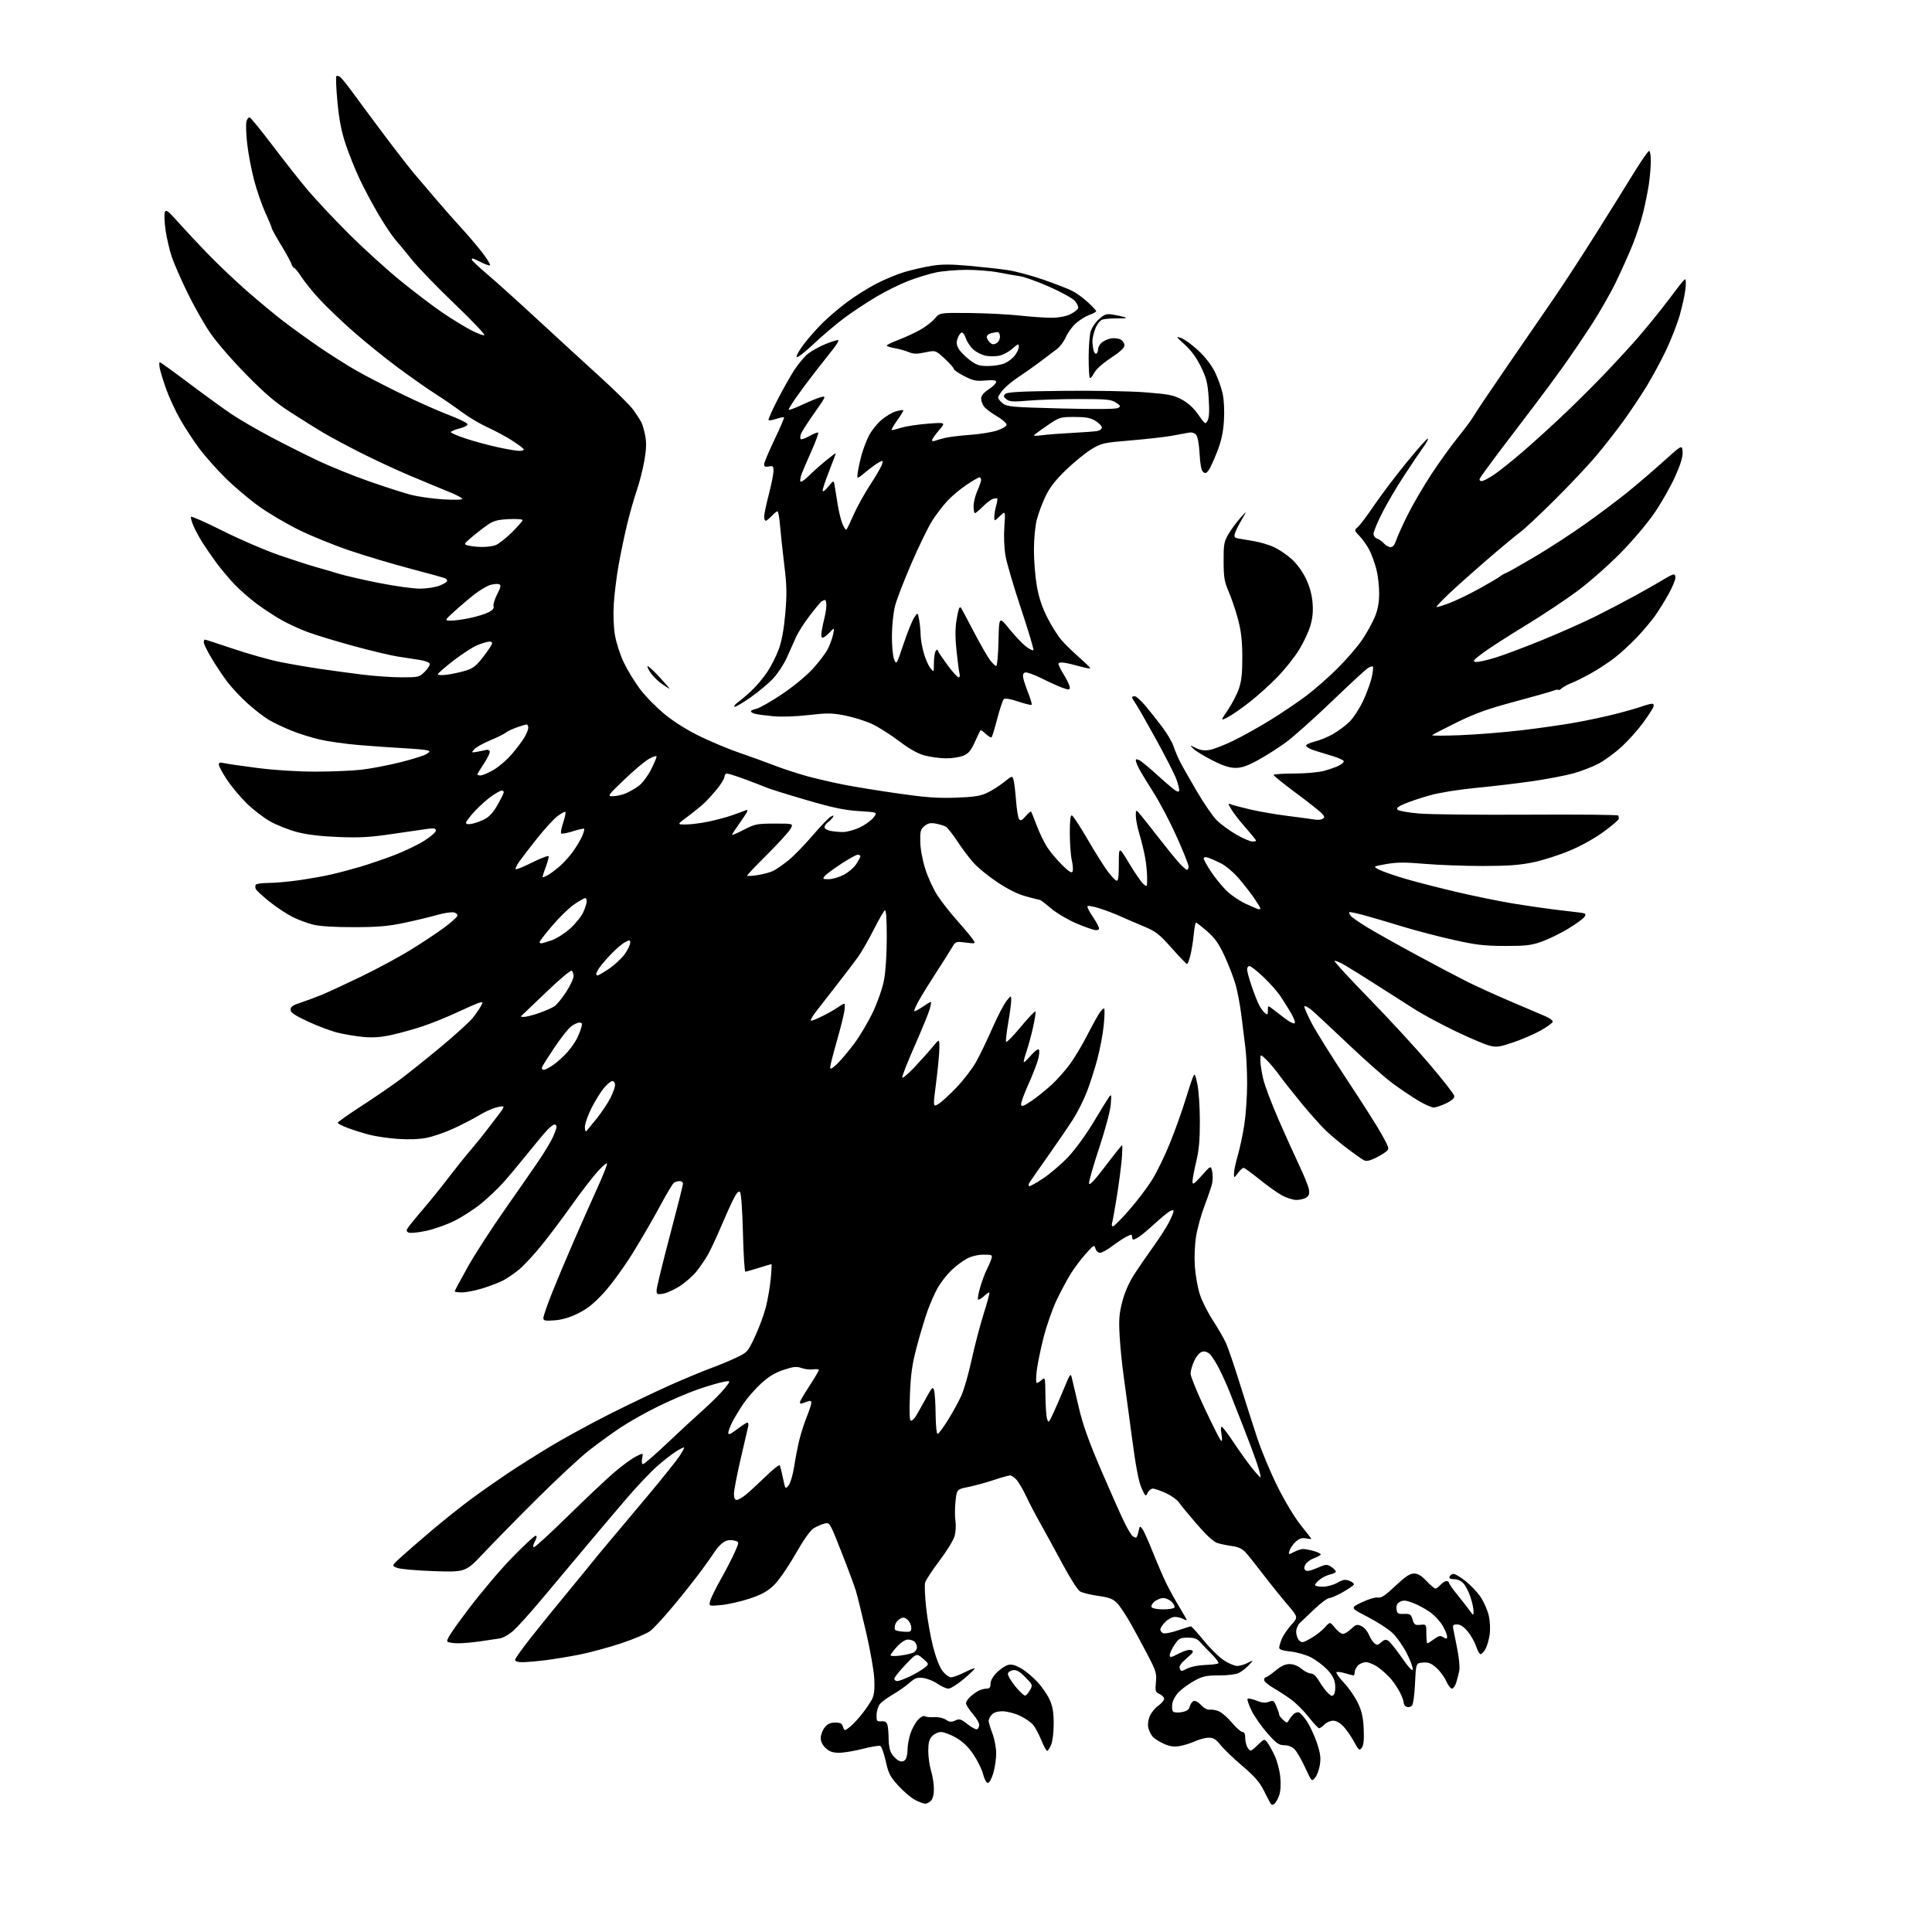 <?xml version="1.0" encoding="UTF-8" standalone="no"?>
<svg 
  version="1.1" 
  xmlns="http://www.w3.org/2000/svg" 
  xmlns:xlink="http://www.w3.org/1999/xlink" 
  xmlns:svg="http://www.w3.org/2000/svg"
  xmlns:rdf="http://www.w3.org/1999/02/22-rdf-syntax-ns#"
  xmlns:cc="http://creativecommons.org/ns#"
  xmlns:dc="http://purl.org/dc/elements/1.1/"
  viewBox="0 0 1024 1024"
  width="1024"
  height="1024"
>
<style>svg {background-color: white; }</style>"
<path stroke="none" fill="black" fill-rule="evenodd" d="M675.54,955.97C674.52,956.81 673.99,956.79 673.42,955.87C673.01,955.20 671.37,952.06 669.79,948.90C667.62,944.55 664.85,941.39 658.45,935.96C653.80,932.01 648.60,927.03 646.91,924.89C644.48,921.82 643.16,921.00 640.67,921.02C638.92,921.03 635.65,921.88 633.39,922.91C631.13,923.94 627.45,925.09 625.21,925.46C622.19,925.97 620.01,925.65 616.82,924.22C614.44,923.16 611.77,921.44 610.88,920.40C610.00,919.35 608.98,917.27 608.62,915.76C608.24,914.18 608.56,911.59 609.37,909.66C610.14,907.81 612.17,905.30 613.89,904.08C615.60,902.86 617.00,901.21 617.00,900.41C617.00,899.61 615.91,898.46 614.58,897.86C612.38,896.85 612.21,896.31 612.66,891.63C613.10,887.03 612.69,885.62 608.74,878.00C606.31,873.33 602.19,865.67 599.58,861.00C596.97,856.33 593.59,851.24 592.09,849.69C589.86,847.42 587.95,846.69 581.92,845.83C577.84,845.25 573.53,844.17 572.35,843.43C571.17,842.70 567.00,836.11 563.08,828.80C559.16,821.48 553.92,811.90 551.44,807.50C548.95,803.10 545.54,796.58 543.86,793.00C542.18,789.42 539.87,785.49 538.73,784.25C537.59,783.01 536.06,782.00 535.35,782.00C534.63,782.00 530.77,783.09 526.77,784.42C522.77,785.76 516.71,787.42 513.31,788.11C507.12,789.38 507.12,789.38 506.44,795.73C506.06,799.23 506.05,803.89 506.40,806.10C506.75,808.32 506.57,811.90 505.98,814.07C505.40,816.24 501.77,822.17 497.92,827.25C494.07,832.33 490.64,837.57 490.31,838.89C489.98,840.22 490.24,846.18 490.88,852.13C491.53,858.09 493.16,867.30 494.50,872.60C495.99,878.46 497.96,883.56 499.52,885.62C500.94,887.48 502.99,889.00 504.08,889.00C505.17,889.00 508.35,887.84 511.13,886.43C513.92,885.02 516.38,884.05 516.60,884.27C516.83,884.49 514.26,887.00 510.91,889.84C507.55,892.68 503.86,895.00 502.71,895.00C501.55,895.00 498.93,893.84 496.88,892.41C494.82,890.99 491.43,889.62 489.32,889.36C486.10,888.96 484.95,889.37 482.00,891.98C480.07,893.68 476.22,896.39 473.43,898.00C470.65,899.62 467.55,901.84 466.55,902.94C465.54,904.06 464.68,906.63 464.62,908.73C464.51,912.21 464.70,912.49 467.15,912.33C469.11,912.20 469.96,912.72 470.39,914.33C470.71,915.52 470.98,918.88 470.99,921.79C470.99,924.98 471.65,928.06 472.64,929.58C473.54,930.95 475.15,932.54 476.21,933.11C477.57,933.84 478.54,933.79 479.56,932.95C480.39,932.26 481.00,929.99 481.00,927.56C481.00,925.25 481.71,921.28 482.57,918.75C483.43,916.21 485.24,912.96 486.57,911.51C488.04,909.94 489.49,909.19 490.23,909.64C490.90,910.05 493.11,910.27 495.15,910.13C497.29,909.97 499.89,910.54 501.30,911.46C503.29,912.77 504.24,912.85 506.32,911.90C508.59,910.87 509.33,911.09 512.92,913.94C515.14,915.70 517.42,916.86 517.98,916.51C518.54,916.17 519.00,915.09 519.00,914.12C519.00,913.15 517.42,910.52 515.50,908.27C513.57,906.02 512.00,903.54 512.00,902.77C512.00,901.99 513.01,900.43 514.25,899.30C515.49,898.17 517.48,896.74 518.68,896.12C519.89,895.51 521.80,895.00 522.93,895.00C524.49,895.00 525.00,894.36 525.00,892.40C525.00,890.79 526.27,888.53 528.34,886.46C530.18,884.62 532.87,882.82 534.33,882.45C536.22,881.98 538.19,882.51 541.29,884.32C543.67,885.72 547.54,888.95 549.90,891.50C552.25,894.06 555.14,898.25 556.31,900.82C557.92,904.33 558.46,907.49 558.48,913.50C558.49,918.09 557.91,922.89 557.13,924.75C556.37,926.54 555.41,928.00 554.99,928.00C554.58,928.00 553.22,925.51 551.99,922.47C550.76,919.43 548.83,915.78 547.70,914.35C546.58,912.92 543.37,910.69 540.58,909.38C537.79,908.08 533.66,907.02 531.40,907.01C528.70,907.00 526.75,907.62 525.65,908.83C524.74,909.83 524.00,911.30 524.00,912.08C524.00,912.86 524.90,915.87 526.00,918.76C527.10,921.65 528.00,926.41 528.00,929.33C528.00,932.25 527.31,936.97 526.46,939.82C525.60,942.72 524.33,945.00 523.58,945.00C522.82,945.00 521.73,943.00 521.07,940.38C520.43,937.84 518.11,933.11 515.92,929.88C513.16,925.82 510.30,923.07 506.71,921.01C503.85,919.36 500.28,918.01 498.79,918.01C497.28,918.00 495.18,918.97 494.04,920.19C492.49,921.86 492.00,923.72 492.00,928.03C492.00,931.14 492.67,935.89 493.49,938.59C494.31,941.29 494.98,945.61 494.99,948.18C495.00,951.11 494.41,953.44 493.43,954.43C492.56,955.29 491.20,956.00 490.39,956.00C489.58,956.00 487.21,955.13 485.11,954.06C483.02,952.99 479.02,949.61 476.22,946.55C471.75,941.66 470.93,940.06 469.45,933.42C468.52,929.25 467.20,925.63 466.52,925.37C465.83,925.10 461.65,925.81 457.22,926.94C452.79,928.08 447.17,929.00 444.73,929.00C441.41,929.00 439.63,928.38 437.65,926.55C435.95,924.98 435.00,923.05 435.00,921.18C435.00,919.58 435.93,917.08 437.07,915.63C438.61,913.68 440.05,913.00 442.67,913.00C445.35,913.00 446.31,913.48 446.71,915.00C447.00,916.10 447.52,917.00 447.87,917.00C448.21,916.99 449.67,915.98 451.11,914.75C452.54,913.51 455.30,910.48 457.23,908.00C459.17,905.52 461.43,902.15 462.25,900.50C463.32,898.38 463.65,895.27 463.40,889.87C463.20,885.67 461.24,874.51 459.04,865.06C456.84,855.61 454.41,845.77 453.64,843.19C452.87,840.61 449.44,831.38 446.01,822.67C439.89,807.08 439.75,806.84 437.15,807.49C435.69,807.85 433.16,808.91 431.53,809.86C429.51,811.02 426.27,815.57 421.48,823.91C417.28,831.21 412.59,837.93 409.95,840.41C406.59,843.57 403.45,845.27 397.14,847.35C392.54,848.86 385.84,850.37 382.24,850.71C375.70,851.32 375.70,851.32 376.39,848.57C376.77,847.05 379.33,841.84 382.07,836.98C384.81,832.12 388.14,825.67 389.48,822.64C391.91,817.14 391.91,817.14 388.92,816.48C386.91,816.04 385.11,816.35 383.47,817.43C382.13,818.31 380.24,820.26 379.28,821.76C378.32,823.27 375.08,827.88 372.07,832.00C369.06,836.12 362.40,844.54 357.28,850.71C352.16,856.88 346.49,863.05 344.68,864.43C342.87,865.81 336.02,868.73 329.45,870.91C322.88,873.10 313.00,875.79 307.50,876.90C302.00,878.00 293.69,879.38 289.03,879.95C284.37,880.53 278.85,881.00 276.78,881.00C274.42,881.00 273.00,880.53 273.00,879.75C273.00,879.06 277.12,873.33 282.14,867.00C287.17,860.67 295.38,850.55 300.39,844.50C305.40,838.45 311.29,831.25 313.48,828.50C315.67,825.75 320.17,820.31 323.48,816.42C326.79,812.52 335.77,801.83 343.43,792.66C351.10,783.48 358.62,774.09 360.14,771.78C361.67,769.48 362.76,767.42 362.56,767.22C362.35,767.02 360.44,767.96 358.30,769.31C356.16,770.66 351.65,774.18 348.28,777.13C344.92,780.09 337.74,787.65 332.33,793.95C326.92,800.25 316.46,812.62 309.07,821.45C301.68,830.28 291.26,842.70 285.91,849.05C280.57,855.40 274.38,862.23 272.16,864.24C269.90,866.28 266.66,868.12 264.81,868.42C262.99,868.71 258.26,869.41 254.31,869.97C250.35,870.54 245.18,870.99 242.81,870.98C240.44,870.98 237.91,870.60 237.20,870.14C236.24,869.54 239.09,865.08 247.95,853.31C254.58,844.51 265.10,832.06 271.33,825.65C277.56,819.24 283.20,814.00 283.86,814.00C284.70,814.00 284.60,814.87 283.50,817.00C282.47,818.99 282.33,820.00 283.08,820.00C283.70,820.00 291.93,812.44 301.36,803.19C310.79,793.95 321.76,783.61 325.76,780.21C329.75,776.81 334.80,773.12 336.98,772.01C340.95,769.98 340.95,769.98 340.35,772.99C339.98,774.87 340.16,776.00 340.84,776.00C341.44,776.00 347.04,771.16 353.27,765.25C359.51,759.34 368.25,751.25 372.70,747.28C377.15,743.31 382.27,738.18 384.09,735.88C387.40,731.70 387.40,731.70 383.45,732.42C381.28,732.81 375.45,734.51 370.50,736.19C365.55,737.88 356.06,741.90 349.40,745.13C342.75,748.36 333.45,753.59 328.72,756.75C324.00,759.91 316.42,765.42 311.88,769.00C307.33,772.58 295.23,783.83 285.00,794.00C274.76,804.17 261.98,817.18 256.60,822.89C246.82,833.29 246.82,833.29 230.16,832.74C221.00,832.44 212.15,831.66 210.50,831.02C207.50,829.85 207.50,829.85 213.00,824.88C216.03,822.15 223.45,815.72 229.50,810.60C235.55,805.48 244.78,798.15 250.00,794.31C255.22,790.47 263.69,784.53 268.81,781.10C273.93,777.67 284.05,771.27 291.31,766.87C298.56,762.48 312.82,754.68 323.00,749.55C333.18,744.42 347.80,737.43 355.50,734.01C363.20,730.60 372.65,726.67 376.50,725.27C380.35,723.88 386.37,721.39 389.88,719.74C396.16,716.78 396.31,716.61 400.16,708.40C402.31,703.82 404.90,696.79 405.93,692.78C406.95,688.78 408.11,682.01 408.51,677.75C408.91,673.49 409.07,670.01 408.87,670.01C408.67,670.02 405.65,670.92 402.16,672.01C398.67,673.11 395.48,674.00 395.05,674.00C394.63,674.00 394.06,664.74 393.77,653.43C393.46,641.09 392.84,632.44 392.21,631.81C391.47,631.07 390.42,632.22 388.70,635.63C387.35,638.31 384.33,645.00 382.00,650.50C379.67,656.00 376.62,662.52 375.21,665.00C373.81,667.48 371.09,671.46 369.17,673.87C367.25,676.27 363.24,679.79 360.27,681.69C357.30,683.59 353.32,685.40 351.43,685.70C348.33,686.21 348.00,686.04 348.00,683.88C348.01,682.57 351.16,669.62 355.00,655.10C358.85,640.59 362.00,628.10 362.00,627.35C362.00,626.61 361.21,626.01 360.25,626.02C359.29,626.02 357.95,626.38 357.27,626.81C356.59,627.24 353.29,632.75 349.92,639.05C346.56,645.35 340.05,656.58 335.46,664.00C330.80,671.54 323.97,680.91 320.01,685.22C314.75,690.92 311.20,693.76 306.34,696.16C301.92,698.33 297.83,699.53 293.88,699.81C288.84,700.18 288.00,700.00 288.00,698.53C288.00,697.59 289.99,691.80 292.43,685.66C294.87,679.52 299.99,667.30 303.82,658.50C307.64,649.70 313.31,636.92 316.42,630.10C319.52,623.27 321.92,617.25 321.74,616.72C321.56,616.18 319.24,618.16 316.59,621.11C313.93,624.07 307.92,631.89 303.23,638.49C298.55,645.10 291.39,654.63 287.33,659.68C283.27,664.73 277.82,670.63 275.22,672.79C272.63,674.96 268.70,677.64 266.50,678.75C264.30,679.86 259.42,681.73 255.64,682.89C251.87,684.05 247.04,685.00 244.89,685.00C242.75,685.00 241.00,684.75 241.00,684.44C241.00,684.13 244.07,678.40 247.82,671.69C251.57,664.99 260.49,651.17 267.63,641.00C274.78,630.83 282.99,618.98 285.90,614.67C288.80,610.36 292.02,604.96 293.06,602.67C294.10,600.38 294.97,597.94 294.98,597.25C294.99,596.56 294.51,596.00 293.90,596.00C293.30,596.00 291.49,597.40 289.89,599.12C288.29,600.83 283.49,606.57 279.24,611.87C274.99,617.17 269.28,623.98 266.55,627.00C263.83,630.02 258.68,634.90 255.12,637.83C251.56,640.76 245.20,644.89 241.00,647.00C236.79,649.12 229.87,651.57 225.62,652.44C221.15,653.37 217.27,653.69 216.41,653.21C215.14,652.50 215.25,651.93 217.16,649.44C218.39,647.82 221.92,643.58 225.00,640.00C228.07,636.42 233.69,629.45 237.47,624.50C241.26,619.55 246.67,612.80 249.50,609.50C252.33,606.20 256.64,600.85 259.07,597.61C261.51,594.37 264.34,590.64 265.37,589.31C266.40,587.99 267.05,586.71 266.81,586.48C266.58,586.25 264.68,586.53 262.58,587.10C260.49,587.68 256.64,589.47 254.03,591.08C251.42,592.68 245.51,595.76 240.89,597.91C236.28,600.07 229.65,602.38 226.18,603.06C222.18,603.84 216.53,604.05 210.84,603.65C205.88,603.30 199.11,602.31 195.80,601.45C192.48,600.59 187.35,598.98 184.38,597.87C181.42,596.76 179.00,595.51 179.00,595.10C179.00,594.68 184.51,590.78 191.24,586.42C197.98,582.07 207.07,575.85 211.45,572.61C215.83,569.36 225.76,561.43 233.51,554.99C241.27,548.55 248.99,541.53 250.66,539.39C252.34,537.25 254.26,534.44 254.94,533.16C256.09,530.96 256.02,530.86 253.84,531.53C252.55,531.93 247.22,534.26 242.00,536.70C236.78,539.14 228.68,542.41 224.00,543.96C219.32,545.52 211.95,547.57 207.61,548.52C201.92,549.78 197.74,550.08 192.61,549.61C188.70,549.25 182.57,548.23 179.00,547.35C175.43,546.46 168.34,543.81 163.25,541.44C156.13,538.13 154.00,536.68 154.00,535.15C154.00,533.63 155.25,532.75 159.25,531.45C162.14,530.51 167.20,528.63 170.50,527.28C173.80,525.92 183.29,521.52 191.60,517.51C199.90,513.49 211.60,507.18 217.60,503.48C223.59,499.79 231.49,494.56 235.15,491.86C238.81,489.16 242.04,486.33 242.33,485.57C242.66,484.71 242.00,483.97 240.60,483.61C239.35,483.30 235.29,483.92 231.57,484.98C227.85,486.04 220.02,487.92 214.16,489.15C205.72,490.93 200.17,491.40 187.50,491.42C177.31,491.43 169.50,490.95 166.00,490.08C162.97,489.34 158.00,487.48 154.95,485.95C151.90,484.42 146.41,480.77 142.76,477.84C139.10,474.90 135.86,471.90 135.55,471.16C135.25,470.42 135.25,469.41 135.56,468.91C135.87,468.41 138.90,467.99 142.31,467.98C145.71,467.97 153.00,467.32 158.50,466.53C164.00,465.75 171.65,464.38 175.50,463.50C179.35,462.62 186.32,460.77 191.00,459.39C195.68,458.00 203.78,455.24 209.00,453.24C214.22,451.24 221.31,447.84 224.75,445.69C228.19,443.54 231.00,441.09 231.00,440.26C231.00,439.05 230.13,438.85 226.75,439.29C224.41,439.60 215.97,440.82 208.00,442.01C196.29,443.76 190.81,444.08 179.50,443.64C170.20,443.28 162.85,442.41 157.60,441.05C153.26,439.93 146.80,437.38 143.25,435.40C139.71,433.42 134.02,429.03 130.61,425.65C127.19,422.27 122.51,416.64 120.20,413.14C117.89,409.64 116.00,406.10 116.00,405.28C116.00,404.17 116.67,403.95 118.60,404.44C120.04,404.80 128.02,405.96 136.35,407.03C145.55,408.21 157.59,408.97 167.00,408.98C175.53,408.98 186.55,408.53 191.50,407.97C196.45,407.41 205.81,405.62 212.31,403.99C218.80,402.36 225.03,400.39 226.15,399.61C228.06,398.27 228.07,398.16 226.34,397.66C225.33,397.37 219.55,396.86 213.50,396.53C207.45,396.20 196.88,395.46 190.00,394.87C183.12,394.29 173.90,392.99 169.50,391.97C165.10,390.96 158.27,388.81 154.33,387.20C150.38,385.60 145.06,383.06 142.50,381.56C139.94,380.05 134.85,376.11 131.17,372.79C127.50,369.47 122.65,364.29 120.40,361.29C118.14,358.28 114.43,352.71 112.15,348.90C109.87,345.09 108.00,341.30 108.00,340.49C108.00,339.67 108.26,339.00 108.58,339.00C108.90,339.00 115.77,341.22 123.83,343.94C131.90,346.65 143.00,349.78 148.50,350.88C154.00,351.99 163.45,353.61 169.50,354.50C175.55,355.39 185.68,356.76 192.00,357.55C198.32,358.34 207.70,358.99 212.83,358.99C221.86,359.00 222.25,358.91 225.16,356.00C226.81,354.34 227.98,352.43 227.75,351.75C227.53,351.08 225.13,350.19 222.42,349.78C219.71,349.38 214.35,348.54 210.50,347.93C206.65,347.31 196.10,344.78 187.05,342.30C178.00,339.83 167.20,336.54 163.05,335.00C158.90,333.47 152.58,330.55 149.02,328.53C145.46,326.50 139.61,322.66 136.02,319.99C132.43,317.32 127.21,312.74 124.40,309.82C121.60,306.89 117.30,301.80 114.86,298.50C112.41,295.20 108.99,290.24 107.25,287.49C105.52,284.73 103.38,280.75 102.50,278.64C101.62,276.54 101.03,274.42 101.20,273.93C101.36,273.45 108.92,276.78 118.00,281.34C127.08,285.89 140.57,291.71 148.00,294.27C155.43,296.82 164.20,299.65 167.50,300.56C170.80,301.47 176.20,303.05 179.50,304.07C182.80,305.10 192.39,307.30 200.80,308.97C209.22,310.64 218.99,312.00 222.53,312.00C226.11,312.00 230.74,311.29 232.98,310.39C235.19,309.51 237.00,308.41 237.00,307.95C237.00,307.49 236.63,306.89 236.17,306.61C235.71,306.32 227.50,304.03 217.92,301.52C208.34,299.00 193.75,294.65 185.50,291.86C177.25,289.07 165.10,284.14 158.50,280.90C151.90,277.66 142.28,271.98 137.12,268.28C131.96,264.57 123.96,257.79 119.34,253.20C114.72,248.61 108.53,241.62 105.58,237.67C102.64,233.73 98.17,226.90 95.64,222.50C93.11,218.10 89.76,210.90 88.18,206.50C86.61,202.10 85.04,197.04 84.69,195.25C84.34,193.46 84.35,192.00 84.72,192.00C85.09,192.00 92.16,197.10 100.44,203.34C108.72,209.57 118.88,216.93 123.00,219.68C127.12,222.44 136.35,227.79 143.50,231.58C150.65,235.37 161.90,241.02 168.50,244.15C175.10,247.27 187.25,252.19 195.50,255.07C203.75,257.96 213.65,261.15 217.50,262.18C221.35,263.20 229.11,264.32 234.75,264.67C240.63,265.03 244.99,264.92 244.99,264.40C244.98,263.91 241.72,262.19 237.74,260.59C233.76,258.99 224.43,255.11 217.00,251.98C209.57,248.84 197.65,243.28 190.50,239.64C183.35,235.99 174.65,231.32 171.17,229.25C167.68,227.19 160.03,222.40 154.17,218.62C145.87,213.28 140.53,208.72 130.16,198.14C122.39,190.22 114.40,180.92 111.02,175.87C107.83,171.11 102.51,161.64 99.20,154.83C95.89,148.02 92.21,139.59 91.03,136.09C89.85,132.58 88.38,126.26 87.76,122.04C87.15,117.82 86.97,113.52 87.36,112.49C87.98,110.90 89.00,111.65 94.25,117.56C97.65,121.38 104.71,128.94 109.96,134.37C115.21,139.79 124.45,148.58 130.50,153.89C136.55,159.21 145.32,166.50 150.00,170.10C154.68,173.71 163.45,180.03 169.50,184.17C175.55,188.30 184.55,193.97 189.50,196.77C194.45,199.57 205.19,205.10 213.36,209.07C221.53,213.04 232.52,217.91 237.78,219.91C243.04,221.90 247.52,224.07 247.74,224.73C247.99,225.46 246.32,226.39 243.57,227.09C241.06,227.72 239.00,228.60 239.00,229.04C239.00,229.48 242.49,230.99 246.75,232.41C251.01,233.83 258.55,235.88 263.50,236.97C268.45,238.06 273.76,238.97 275.31,238.98C276.95,238.99 277.86,238.58 277.49,237.99C277.15,237.43 274.33,235.35 271.23,233.37C268.13,231.39 262.35,228.29 258.39,226.48C254.43,224.68 248.27,221.02 244.71,218.35C241.15,215.68 234.92,211.40 230.87,208.83C226.82,206.27 217.88,200.00 211.00,194.90C204.12,189.81 193.44,181.17 187.25,175.72C181.06,170.26 173.06,162.62 169.47,158.75C165.89,154.87 161.54,149.52 159.81,146.85C158.08,144.18 156.32,142.00 155.90,142.00C155.48,142.00 154.84,141.06 154.47,139.91C154.11,138.76 151.60,134.18 148.90,129.74C146.21,125.30 144.00,121.30 144.00,120.84C144.00,120.38 142.49,116.74 140.65,112.75C138.81,108.76 136.13,101.00 134.68,95.50C133.24,90.00 131.59,81.33 131.02,76.22C130.44,71.12 130.26,65.82 130.61,64.43C130.95,63.05 131.75,62.07 132.37,62.27C132.99,62.47 138.45,69.17 144.50,77.16C150.55,85.15 158.86,95.70 162.97,100.60C167.08,105.49 176.75,115.81 184.47,123.53C192.19,131.25 204.57,142.52 212.00,148.59C219.43,154.65 229.55,162.35 234.50,165.70C239.45,169.05 246.32,173.26 249.76,175.05C253.20,176.85 256.34,177.99 256.73,177.60C257.13,177.21 250.01,169.76 240.93,161.05C231.84,152.35 221.74,141.91 218.49,137.86C215.23,133.81 211.16,128.89 209.44,126.93C207.73,124.96 203.70,118.89 200.48,113.43C197.27,107.97 192.74,99.45 190.43,94.50C188.11,89.55 184.83,81.34 183.14,76.25C180.94,69.62 179.72,63.33 178.85,54.02C178.18,46.88 177.93,40.74 178.29,40.37C178.66,40.01 179.63,40.28 180.47,40.97C181.30,41.66 184.32,45.44 187.17,49.36C190.03,53.29 197.42,63.25 203.61,71.50C209.79,79.75 217.02,89.06 219.67,92.19C222.33,95.32 227.69,101.62 231.59,106.19C235.49,110.76 241.61,117.68 245.18,121.57C248.75,125.47 253.61,131.21 255.98,134.35C258.34,137.49 260.04,140.30 259.74,140.60C259.44,140.90 257.37,140.21 255.14,139.07C252.91,137.93 250.80,137.00 250.46,137.00C250.11,137.00 249.98,137.39 250.17,137.86C250.35,138.34 254.32,142.00 259.00,145.99C263.68,149.99 275.38,160.55 285.00,169.46C294.62,178.36 309.29,191.81 317.59,199.34C325.89,206.87 334.04,214.94 335.70,217.26C337.35,219.59 339.23,222.50 339.88,223.72C340.52,224.95 341.47,228.21 342.00,230.98C342.69,234.64 342.56,238.27 341.51,244.26C340.71,248.79 338.90,255.88 337.48,260.00C336.06,264.12 333.75,272.23 332.36,278.00C330.97,283.77 328.95,293.45 327.88,299.50C326.80,305.55 325.65,314.77 325.33,320.00C324.97,325.74 325.21,332.35 325.95,336.70C326.62,340.66 328.73,347.18 330.66,351.20C332.58,355.21 336.48,361.59 339.32,365.36C342.17,369.13 348.10,375.14 352.50,378.72C357.56,382.84 364.54,387.17 371.50,390.52C377.55,393.43 386.77,397.25 392.00,399.03C397.23,400.80 405.48,403.79 410.34,405.67C415.20,407.55 423.30,410.19 428.34,411.55C433.38,412.90 442.14,414.91 447.82,416.01C453.49,417.11 466.32,419.18 476.32,420.61C490.45,422.63 497.17,423.12 506.50,422.79C515.84,422.47 519.50,421.92 523.00,420.32C525.48,419.19 529.52,416.64 532.00,414.65C536.42,411.11 536.51,411.08 537.18,413.27C537.55,414.50 538.15,419.35 538.50,424.06C538.86,428.77 539.57,433.27 540.09,434.06C540.86,435.24 541.50,434.98 543.57,432.63C544.96,431.06 546.27,429.93 546.47,430.13C546.67,430.34 548.01,433.64 549.45,437.47C550.90,441.31 553.39,446.48 554.99,448.97C556.59,451.46 560.16,455.72 562.91,458.43C566.71,462.15 568.07,462.99 568.51,461.84C568.82,461.01 568.63,458.35 568.07,455.92C567.51,453.49 567.04,447.07 567.02,441.67C567.01,434.64 567.33,431.94 568.16,432.22C568.80,432.43 572.51,438.10 576.41,444.82C580.31,451.54 585.08,459.13 587.00,461.70C588.92,464.27 591.06,466.55 591.75,466.77C592.69,467.07 593.00,464.85 593.00,457.83C593.01,448.50 593.01,448.50 598.42,457.52C601.40,462.48 604.77,467.39 605.92,468.42C608.00,470.31 608.00,470.31 608.00,465.34C608.00,462.60 607.52,457.70 606.93,454.43C606.34,451.17 604.99,445.64 603.93,442.14C602.87,438.65 602.00,434.22 602.00,432.30C602.00,428.81 602.00,428.81 605.25,432.80C607.04,435.00 611.42,440.55 615.00,445.15C618.57,449.74 623.01,455.19 624.87,457.25C626.72,459.31 628.63,461.00 629.12,461.00C629.60,461.00 629.99,460.21 629.98,459.25C629.97,458.29 627.14,451.20 623.69,443.50C620.24,435.80 614.69,425.23 611.35,420.00C608.02,414.77 604.55,409.06 603.65,407.30C602.74,405.54 602.00,403.61 602.00,403.01C602.00,402.24 602.58,402.24 604.05,403.02C605.17,403.63 609.56,407.28 613.80,411.15C618.03,415.02 622.29,418.61 623.25,419.13C624.54,419.82 625.00,419.70 625.00,418.66C625.00,417.89 624.32,415.31 623.48,412.95C622.65,410.58 617.86,401.18 612.85,392.07C607.83,382.96 602.89,374.31 601.86,372.85C600.84,371.39 600.00,369.92 600.00,369.60C600.00,369.27 600.64,369.00 601.42,369.00C602.21,369.00 604.82,371.36 607.24,374.25C609.66,377.14 613.69,382.24 616.19,385.59C618.69,388.94 621.32,393.44 622.02,395.59C622.73,397.74 624.22,401.30 625.33,403.50C626.44,405.70 630.50,412.86 634.34,419.41C638.19,425.97 643.00,432.94 645.04,434.91C647.08,436.89 651.60,440.19 655.10,442.25C658.59,444.31 662.53,446.00 663.85,446.00C665.98,446.00 666.10,445.81 664.88,444.25C664.13,443.29 661.49,440.17 659.01,437.32C656.53,434.47 653.64,430.69 652.60,428.91C650.72,425.72 650.72,425.68 652.60,426.40C653.64,426.80 658.28,428.01 662.90,429.09C667.53,430.17 676.53,431.71 682.90,432.51C689.28,433.32 695.65,434.17 697.05,434.42C698.45,434.67 700.23,434.48 701.01,434.00C702.19,433.26 702.13,432.80 700.62,431.14C699.64,430.04 693.47,425.18 686.93,420.33C680.39,415.47 675.03,411.16 675.02,410.75C675.01,410.34 679.84,409.99 685.75,409.99C691.66,409.98 698.79,409.37 701.58,408.62C704.38,407.88 707.93,406.65 709.47,405.88C711.02,405.12 712.26,404.05 712.24,403.50C712.21,402.95 709.56,401.71 706.35,400.74C703.13,399.77 698.73,398.42 696.57,397.74C694.41,397.06 692.48,395.99 692.28,395.36C692.06,394.71 693.97,393.73 696.76,393.06C699.43,392.42 703.83,390.62 706.55,389.06C709.27,387.50 713.18,384.59 715.22,382.59C717.27,380.59 720.48,375.70 722.36,371.73C724.24,367.75 726.33,362.11 727.00,359.20C727.68,356.28 727.96,353.63 727.64,353.31C727.32,352.99 726.04,353.42 724.78,354.27C723.53,355.11 714.94,363.06 705.70,371.93C696.45,380.81 685.65,390.45 681.70,393.35C677.74,396.26 671.07,400.52 666.88,402.82C661.19,405.94 658.14,407.00 654.85,407.00C651.68,407.00 648.22,405.87 642.47,402.94C638.09,400.71 633.60,397.96 632.50,396.84C630.50,394.79 630.50,394.79 633.84,396.47C636.20,397.65 638.34,397.95 641.10,397.48C643.25,397.12 648.97,394.90 653.80,392.54C658.64,390.19 667.50,385.23 673.50,381.53C679.49,377.82 688.02,372.05 692.45,368.71C696.88,365.37 704.36,358.78 709.08,354.07C713.80,349.36 719.63,342.57 722.04,339.00C724.45,335.43 727.44,330.02 728.69,327.00C730.29,323.10 730.96,319.45 730.98,314.46C730.99,310.59 730.33,304.84 729.50,301.68C728.68,298.52 727.06,294.04 725.90,291.72C724.74,289.40 722.41,286.05 720.73,284.29C717.68,281.08 717.68,281.08 719.73,279.29C720.86,278.30 724.77,273.10 728.41,267.72C732.06,262.34 739.82,252.09 745.66,244.94C751.50,237.79 756.51,232.18 756.80,232.47C757.09,232.76 756.09,234.68 754.57,236.75C753.06,238.81 748.46,245.62 744.36,251.87C740.26,258.12 734.90,267.22 732.45,272.10C730.00,276.97 728.00,281.84 728.00,282.91C728.00,283.99 728.84,285.13 729.87,285.46C730.90,285.78 732.54,286.94 733.52,288.03C734.51,289.11 736.11,290.00 737.08,290.00C738.24,290.00 739.26,288.71 740.06,286.25C740.73,284.19 743.48,278.09 746.18,272.70C748.87,267.31 754.53,257.63 758.76,251.20C762.99,244.77 769.32,235.98 772.83,231.67C776.34,227.35 780.18,222.14 781.36,220.08C782.54,218.02 790.70,205.90 799.50,193.14C808.30,180.39 819.41,164.22 824.19,157.22C828.98,150.23 838.55,135.50 845.48,124.50C852.41,113.50 861.46,98.99 865.59,92.25C869.72,85.51 873.53,80.00 874.05,80.00C874.57,80.00 874.99,82.36 874.98,85.25C874.97,88.14 874.51,93.60 873.97,97.38C873.42,101.17 872.05,108.02 870.92,112.61C869.79,117.20 867.27,124.90 865.33,129.73C863.39,134.55 859.40,143.45 856.47,149.50C853.54,155.55 847.62,165.90 843.31,172.50C839.00,179.10 832.27,189.00 828.35,194.50C824.44,200.00 817.27,209.68 812.43,216.00C807.59,222.32 799.38,233.12 794.19,240.00C789.00,246.87 784.53,253.06 784.27,253.75C784.00,254.44 784.46,255.00 785.29,255.00C786.12,255.00 789.06,253.48 791.83,251.61C794.60,249.75 801.50,244.24 807.16,239.36C812.83,234.49 822.91,225.32 829.56,219.00C836.20,212.68 846.34,202.55 852.07,196.49C857.81,190.44 865.21,182.34 868.53,178.49C871.85,174.65 877.03,168.35 880.04,164.50C883.06,160.65 887.10,155.38 889.01,152.78C890.93,150.19 892.82,148.05 893.20,148.03C893.59,148.01 893.64,150.36 893.31,153.25C892.99,156.14 891.64,162.32 890.31,167.00C888.98,171.68 885.69,180.11 883.01,185.74C880.32,191.38 875.56,200.15 872.43,205.24C869.30,210.33 863.79,218.55 860.19,223.50C856.59,228.45 850.25,236.55 846.10,241.50C841.96,246.45 832.05,256.97 824.09,264.88C816.14,272.79 807.82,280.56 805.62,282.16C803.42,283.76 795.51,290.34 788.06,296.78C780.60,303.22 771.46,311.38 767.75,314.91C764.04,318.44 761.17,321.50 761.37,321.70C761.58,321.91 764.62,321.00 768.12,319.68C771.63,318.36 778.77,314.91 784.00,312.03C789.23,309.14 794.17,306.22 795.00,305.54C795.83,304.86 797.29,304.02 798.25,303.68C799.22,303.34 806.12,299.44 813.60,295.01C821.08,290.59 833.11,282.76 840.35,277.61C847.58,272.47 857.61,264.94 862.62,260.88C867.64,256.82 876.19,249.50 881.62,244.60C891.50,235.70 891.50,235.70 891.81,239.33C892.03,241.90 890.91,245.69 888.02,252.23C885.77,257.33 880.90,265.96 877.21,271.41C873.30,277.19 865.70,286.21 859.00,293.04C852.67,299.49 842.33,308.60 836.00,313.29C829.67,317.99 817.30,326.20 808.50,331.55C799.70,336.90 789.68,343.35 786.23,345.89C781.06,349.69 780.33,350.56 782.09,350.83C783.26,351.02 788.07,349.97 792.78,348.50C797.48,347.03 808.80,342.77 817.92,339.03C827.04,335.29 839.45,329.77 845.50,326.76C851.55,323.75 861.08,318.78 866.67,315.71C872.26,312.64 878.56,309.05 880.67,307.74C882.78,306.43 885.29,305.06 886.25,304.71C887.57,304.22 888.00,304.58 888.00,306.19C888.00,307.35 886.36,311.28 884.35,314.90C882.35,318.53 879.10,323.75 877.13,326.50C875.17,329.25 870.85,334.37 867.53,337.87C864.21,341.37 858.93,346.22 855.79,348.65C852.65,351.07 847.02,354.77 843.29,356.85C839.55,358.94 834.92,361.25 833.00,361.99C831.08,362.73 828.71,364.00 827.75,364.82C826.79,365.64 826.00,366.03 826.00,365.68C826.00,365.33 824.76,365.52 823.25,366.10C821.74,366.67 812.40,369.32 802.50,371.97C788.40,375.76 781.81,378.13 772.05,382.93C765.21,386.30 759.36,389.33 759.05,389.67C758.75,390.00 765.48,390.00 774.00,389.66C782.52,389.33 797.15,388.15 806.50,387.05C815.85,385.95 828.67,384.12 835.00,382.97C841.33,381.83 850.77,379.82 856.00,378.49C861.23,377.17 867.47,375.39 869.88,374.54C872.28,373.70 874.86,373.00 875.59,373.00C876.44,373.00 876.71,373.64 876.31,374.75C875.97,375.71 873.47,379.53 870.75,383.24C868.04,386.95 862.94,392.62 859.43,395.85C855.91,399.07 850.44,403.07 847.27,404.75C844.10,406.43 838.12,408.73 834.00,409.88C829.88,411.02 820.23,412.87 812.57,414.00C804.90,415.12 791.41,416.73 782.58,417.57C773.09,418.48 762.99,420.10 757.90,421.53C753.16,422.86 747.11,424.88 744.47,426.01C740.93,427.53 739.96,428.36 740.79,429.19C741.41,429.81 746.54,430.71 752.21,431.19C757.87,431.68 783.88,431.94 810.00,431.79C836.12,431.63 857.61,431.84 857.75,432.25C857.89,432.66 858.00,433.43 858.00,433.96C858.00,434.49 854.51,437.51 850.25,440.66C845.72,444.02 838.28,448.20 832.36,450.71C826.78,453.08 818.01,455.91 812.86,456.99C805.61,458.52 799.55,458.97 786.00,458.99C776.38,459.00 762.50,458.49 755.16,457.86C744.66,456.96 740.30,456.98 734.71,457.98C727.60,459.25 727.60,459.25 731.05,460.99C732.95,461.95 739.23,464.12 745.00,465.82C750.77,467.52 763.15,470.69 772.50,472.87C781.85,475.05 795.12,477.76 802.00,478.89C808.88,480.02 818.55,481.43 823.50,482.03C828.45,482.62 834.40,483.34 836.72,483.61C840.47,484.06 840.82,484.31 839.83,485.89C839.22,486.87 835.30,489.74 831.11,492.27C826.93,494.80 820.58,497.89 817.00,499.14C811.49,501.07 808.52,501.41 797.50,501.37C786.55,501.34 782.22,500.82 770.00,498.07C762.02,496.27 750.33,493.22 744.00,491.28C737.67,489.34 728.71,486.69 724.07,485.39C719.43,484.10 715.43,483.24 715.17,483.49C714.92,483.74 715.28,484.64 715.98,485.47C716.67,486.31 720.65,489.07 724.82,491.60C728.99,494.13 740.53,500.60 750.45,505.97C760.38,511.34 772.55,517.77 777.50,520.25C782.45,522.73 793.02,527.53 801.00,530.92C808.98,534.31 817.19,537.81 819.25,538.70C821.31,539.58 823.00,540.83 823.00,541.47C823.00,542.10 820.09,544.24 816.54,546.22C812.99,548.19 806.37,551.05 801.83,552.56C794.45,555.02 793.13,555.18 789.22,554.14C786.83,553.50 778.92,550.13 771.66,546.67C764.39,543.20 754.64,537.96 749.97,535.03C745.31,532.09 736.10,526.22 729.50,521.99C722.90,517.75 715.34,513.04 712.70,511.52C710.07,510.00 707.65,509.01 707.34,509.32C707.03,509.64 715.26,518.59 725.64,529.22C736.01,539.85 750.35,555.42 757.50,563.82C764.65,572.23 770.63,579.88 770.79,580.83C770.99,582.03 769.67,583.25 766.51,584.78C764.00,586.00 761.00,587.00 759.85,587.00C758.70,587.00 755.00,585.34 751.63,583.31C748.26,581.28 742.17,577.18 738.11,574.20C734.04,571.22 723.24,561.66 714.11,552.97C704.97,544.28 696.24,536.17 694.70,534.97C693.16,533.76 691.65,533.01 691.36,533.31C691.06,533.61 692.76,537.58 695.13,542.14C697.50,546.70 706.03,560.36 714.09,572.50C722.14,584.64 730.48,597.79 732.61,601.73C736.45,608.80 736.48,608.91 734.50,610.50C733.40,611.39 730.72,612.95 728.55,613.98C725.75,615.31 724.08,615.58 722.82,614.91C721.84,614.38 718.00,611.67 714.27,608.88C710.55,606.09 705.32,601.71 702.65,599.15C699.98,596.59 694.11,590.00 689.60,584.50C685.09,579.00 679.77,572.25 677.78,569.50C675.80,566.75 672.78,563.18 671.08,561.56C668.00,558.63 668.00,558.63 668.01,562.06C668.02,563.95 668.70,568.36 669.53,571.86C670.35,575.36 674.01,585.03 677.64,593.36C681.28,601.69 686.24,612.66 688.65,617.74C691.07,622.82 693.33,628.40 693.68,630.14C694.16,632.55 693.87,633.62 692.46,634.65C691.45,635.39 689.06,636.00 687.15,636.00C685.23,636.00 681.63,634.82 679.09,633.37C676.56,631.92 671.24,628.09 667.27,624.87C663.29,621.64 659.61,619.00 659.10,619.00C658.59,619.00 657.24,620.24 656.12,621.75C654.06,624.50 654.06,624.50 654.03,622.00C654.01,620.62 654.91,616.35 656.03,612.50C657.15,608.65 658.72,601.23 659.53,596.00C660.33,590.77 660.99,581.10 661.00,574.50C661.01,567.90 660.58,559.12 660.05,555.00C659.52,550.88 658.58,543.27 657.94,538.11C657.31,532.95 655.97,525.75 654.96,522.11C653.95,518.47 651.32,511.63 649.13,506.89C646.02,500.17 643.98,497.27 639.84,493.64C636.92,491.09 634.25,489.00 633.91,489.00C633.57,489.00 633.02,491.86 632.70,495.35C632.37,498.85 631.58,503.80 630.93,506.35C630.29,508.91 629.48,510.98 629.13,510.95C628.78,510.93 625.12,507.11 621.00,502.48C614.34,494.99 612.66,493.69 606.00,490.91C601.88,489.19 596.25,486.76 593.50,485.52C590.75,484.28 585.92,482.44 582.76,481.45C579.61,480.46 576.75,479.92 576.42,480.25C576.08,480.59 577.12,482.80 578.74,485.18C580.35,487.56 581.95,490.29 582.30,491.25C582.77,492.55 582.42,493.00 580.89,493.00C579.77,493.00 575.10,491.39 570.53,489.43C565.95,487.46 559.87,483.86 557.02,481.43C554.17,478.99 551.54,476.99 551.17,476.97C550.80,476.95 547.50,476.12 543.84,475.12C539.48,473.93 534.23,471.34 528.66,467.63C523.97,464.52 518.24,459.84 515.93,457.23C513.61,454.63 509.73,449.47 507.32,445.76C504.90,442.06 502.14,438.61 501.19,438.10C500.24,437.59 497.87,436.88 495.93,436.52C493.24,436.01 491.84,436.31 490.03,437.78C487.95,439.46 487.66,440.50 487.75,446.10C487.82,449.93 488.89,455.75 490.42,460.58C491.83,465.02 494.72,471.32 496.85,474.58C498.98,477.84 503.53,483.65 506.96,487.50C510.39,491.35 514.13,495.80 515.27,497.39C517.33,500.27 517.33,500.27 511.91,499.59C506.55,498.92 506.46,498.96 504.58,502.21C503.54,504.02 499.89,509.79 496.48,515.03C493.06,520.27 488.81,527.13 487.04,530.28C485.26,533.43 484.20,536.00 484.67,536.00C485.15,536.00 487.19,534.88 489.21,533.50C491.24,532.12 493.11,531.00 493.37,531.00C493.63,531.00 493.37,532.69 492.81,534.75C492.24,536.81 488.64,545.60 484.81,554.28C480.99,562.96 478.01,570.53 478.20,571.10C478.39,571.67 481.24,569.30 484.52,565.82C487.81,562.34 492.17,557.48 494.21,555.00C497.91,550.50 497.91,550.50 497.89,555.50C497.88,558.25 497.11,566.42 496.18,573.67C494.48,586.83 494.48,586.83 497.33,585.17C498.90,584.25 503.24,580.29 506.98,576.37C510.71,572.45 515.37,566.37 517.33,562.87C519.29,559.37 523.17,551.33 525.95,545.00C528.74,538.67 532.12,532.15 533.47,530.50C535.93,527.50 535.93,527.50 535.96,530.07C535.98,531.49 535.29,536.78 534.42,541.84C533.55,546.89 533.01,551.53 533.22,552.15C533.42,552.76 536.94,549.21 541.04,544.25C545.15,539.29 548.65,535.65 548.84,536.15C549.03,536.65 548.43,540.48 547.50,544.65C546.57,548.82 544.98,554.66 543.96,557.62C542.94,560.58 542.37,563.00 542.70,563.00C543.02,563.00 544.75,561.31 546.54,559.25C548.33,557.19 550.16,555.85 550.60,556.28C551.04,556.71 550.86,559.06 550.21,561.51C549.56,563.95 547.19,570.03 544.94,575.01C542.70,579.99 541.01,584.73 541.18,585.55C541.43,586.69 542.68,586.24 546.55,583.62C549.33,581.75 554.15,577.89 557.26,575.05C560.36,572.21 564.89,567.10 567.32,563.69C569.75,560.29 573.57,553.90 575.81,549.50C578.06,545.10 580.98,539.75 582.30,537.61C583.63,535.48 584.96,534.13 585.26,534.61C585.56,535.10 585.43,539.17 584.98,543.66C584.53,548.14 583.02,556.09 581.63,561.31C580.24,566.54 577.74,574.34 576.07,578.66C574.41,582.97 571.12,589.52 568.77,593.20C566.42,596.89 560.45,605.64 555.50,612.65C550.55,619.66 546.12,626.02 545.66,626.77C545.20,627.53 545.06,628.39 545.35,628.69C545.65,628.98 549.01,627.15 552.82,624.62C556.62,622.09 562.66,616.93 566.22,613.15C569.82,609.34 575.75,601.19 579.52,594.89C583.27,588.62 586.98,582.60 587.77,581.50C589.07,579.70 589.16,580.09 588.71,585.50C588.43,588.92 585.78,598.80 582.57,608.47C579.46,617.81 577.05,626.27 577.21,627.27C577.41,628.52 580.11,625.65 585.89,618.05C590.50,611.97 594.48,607.00 594.72,607.00C594.97,607.00 594.87,610.49 594.51,614.75C594.14,619.01 592.97,627.90 591.90,634.50C590.83,641.10 589.71,647.29 589.41,648.25C589.11,649.21 589.33,650.00 589.90,650.00C590.46,650.00 594.32,646.11 598.48,641.36C602.63,636.61 608.09,629.42 610.61,625.38C613.13,621.33 617.42,612.51 620.14,605.76C622.86,599.02 626.45,589.00 628.13,583.50C629.81,578.00 631.66,572.38 632.24,571.00C633.23,568.68 633.40,568.93 634.61,574.50C635.33,577.80 635.93,586.58 635.95,594.00C635.98,604.14 635.49,609.57 633.99,615.81C632.90,620.39 632.02,625.11 632.04,626.31C632.08,628.14 632.89,627.60 636.93,623.09C641.77,617.69 641.77,617.69 642.47,620.84C642.85,622.58 642.84,625.46 642.45,627.24C642.05,629.03 640.26,634.32 638.47,638.99C636.67,643.67 634.64,651.01 633.95,655.30C633.23,659.83 632.96,666.53 633.30,671.30C633.62,675.81 634.77,682.34 635.86,685.81C636.94,689.28 640.08,695.58 642.84,699.81C645.59,704.04 648.75,709.52 649.86,712.00C650.96,714.48 654.19,723.92 657.02,733.00C659.86,742.08 664.02,755.09 666.27,761.92C668.51,768.76 673.40,780.46 677.12,787.92C681.01,795.73 686.25,804.42 689.44,808.38C692.50,812.17 695.00,815.42 695.00,815.61C695.00,815.80 693.72,815.69 692.16,815.38C690.06,814.96 688.66,815.42 686.74,817.16C685.32,818.45 683.86,820.55 683.49,821.82C682.83,824.11 682.86,824.12 685.86,822.57C687.53,821.71 689.71,821.00 690.70,821.01C691.69,821.01 694.19,821.48 696.25,822.05C698.31,822.63 700.00,823.43 700.00,823.85C700.00,824.26 698.43,825.17 696.50,825.86C694.58,826.56 692.51,828.05 691.91,829.17C691.15,830.58 691.14,831.54 691.85,832.25C692.57,832.97 694.48,832.61 698.03,831.08C702.80,829.03 703.33,828.99 705.58,830.46C706.91,831.33 708.00,832.45 708.00,832.94C708.00,833.44 706.67,834.13 705.05,834.49C703.42,834.85 700.95,836.04 699.55,837.14C698.15,838.24 697.00,839.56 697.00,840.07C697.00,840.58 698.82,841.00 701.05,841.00C703.32,841.00 706.73,840.08 708.80,838.90C711.87,837.16 712.98,836.99 715.31,837.90C716.86,838.50 717.86,839.42 717.54,839.94C717.22,840.45 714.55,842.25 711.61,843.94C708.66,845.62 705.48,847.00 704.54,847.00C703.60,847.00 700.11,849.59 696.79,852.75C693.46,855.91 689.90,859.29 688.87,860.25C687.84,861.21 687.00,863.32 687.00,864.93C687.00,866.54 687.71,868.56 688.57,869.43C690.00,870.86 690.57,870.76 694.82,868.31C697.39,866.84 700.72,864.25 702.21,862.56C704.92,859.50 704.92,859.50 707.53,862.75C708.97,864.54 710.88,866.00 711.77,866.00C712.66,866.00 714.64,864.80 716.18,863.33C718.63,860.98 719.27,860.80 721.53,861.83C722.95,862.48 724.73,864.50 725.49,866.33C726.26,868.16 727.59,870.25 728.46,870.97C729.78,872.06 730.37,871.98 732.08,870.43C733.62,869.03 734.53,868.84 735.81,869.62C736.74,870.20 739.97,874.23 742.99,878.58C746.52,883.68 748.58,885.91 748.79,884.84C748.97,883.92 747.55,880.10 745.65,876.34C743.74,872.58 740.39,867.77 738.21,865.66C736.02,863.55 730.05,859.66 724.92,857.01C715.61,852.20 715.61,852.20 721.82,849.24C725.31,847.58 729.04,846.48 730.33,846.72C732.09,847.06 734.23,845.64 739.56,840.59C744.81,835.63 747.21,834.02 749.40,834.01C751.50,834.00 753.37,835.11 756.11,838.00C758.21,840.20 760.32,842.00 760.80,842.00C761.29,842.00 762.50,841.10 763.50,840.00C764.50,838.90 765.92,838.00 766.65,838.00C767.39,838.00 768.00,838.41 768.00,838.91C768.00,839.41 769.91,842.17 772.25,845.04C774.59,847.91 777.51,851.65 778.75,853.35C781.00,856.44 781.00,856.44 781.00,853.90C781.00,852.50 780.26,849.14 779.36,846.43C778.47,843.72 776.81,840.49 775.69,839.25C774.47,837.90 772.49,837.00 770.74,837.00C768.86,837.00 767.98,836.56 768.25,835.75C768.48,835.06 769.34,834.37 770.15,834.21C770.97,834.05 773.94,835.75 776.74,837.98C779.55,840.22 783.18,844.07 784.83,846.55C786.47,849.04 788.36,853.34 789.03,856.11C789.74,859.10 789.96,863.24 789.56,866.28C789.18,869.09 788.13,872.66 787.22,874.21C786.30,875.75 785.12,876.87 784.59,876.70C784.06,876.52 783.03,874.59 782.30,872.40C781.57,870.21 779.60,866.75 777.91,864.71C775.85,862.21 774.03,861.00 772.31,861.00C770.07,861.00 769.84,861.32 770.35,863.75C770.67,865.26 771.63,870.10 772.48,874.50C773.34,878.90 773.77,883.85 773.45,885.50C773.12,887.15 772.40,889.96 771.85,891.75C771.30,893.54 770.27,895.00 769.57,895.00C768.88,895.00 767.48,893.18 766.48,890.95C765.47,888.72 763.11,885.55 761.23,883.90C758.52,881.52 757.04,880.95 754.15,881.20C750.50,881.50 750.50,881.50 750.00,892.20C749.71,898.45 749.01,903.39 748.32,904.08C747.67,904.73 746.43,904.99 745.57,904.66C744.71,904.33 744.00,903.36 744.00,902.49C744.00,901.63 743.12,899.20 742.05,897.09C740.97,894.99 738.85,891.79 737.33,889.98C735.81,888.18 732.80,885.42 730.64,883.85C728.47,882.28 725.49,881.00 724.00,881.00C722.52,881.00 720.57,881.82 719.65,882.83C718.74,883.83 718.00,885.41 718.00,886.33C718.00,887.25 717.71,888.00 717.37,888.00C717.02,888.00 714.99,887.48 712.86,886.84C710.73,886.20 708.70,885.97 708.34,886.32C707.99,886.68 709.82,889.24 712.42,892.02C715.02,894.79 718.34,899.64 719.80,902.78C721.81,907.11 722.54,910.45 722.80,916.50C723.05,922.17 722.75,925.03 721.78,926.33C720.51,928.03 720.20,927.79 717.69,923.18C716.20,920.43 713.68,916.79 712.09,915.09C710.29,913.17 708.21,912.00 706.60,912.00C705.17,912.00 703.10,912.90 702.00,914.00C700.90,915.10 699.62,916.00 699.15,916.00C698.68,916.00 696.20,913.34 693.65,910.09C691.09,906.83 686.86,902.62 684.25,900.73C681.64,898.84 677.36,896.06 674.75,894.55C672.14,893.04 670.00,891.18 670.00,890.40C670.00,889.63 670.41,889.00 670.91,889.00C671.40,889.00 673.70,887.42 676.00,885.50C678.94,883.04 681.18,882.00 683.52,882.00C685.61,882.00 687.95,882.93 689.82,884.50C691.45,885.88 693.69,887.00 694.80,887.00C696.11,887.00 697.68,888.49 699.30,891.25C700.67,893.59 702.77,896.38 703.96,897.46C705.81,899.14 706.26,899.21 707.10,897.96C707.64,897.16 707.87,894.75 707.62,892.62C707.29,889.86 706.05,887.60 703.33,884.79C701.22,882.61 697.36,879.73 694.75,878.40C692.14,877.06 687.31,875.69 684.00,875.34C679.85,874.91 678.00,874.29 678.00,873.33C678.00,872.56 678.63,870.42 679.40,868.58C680.17,866.73 682.44,863.41 684.45,861.19C688.09,857.16 688.09,857.16 682.26,850.33C679.05,846.57 673.32,839.45 669.54,834.50C665.75,829.55 661.54,824.28 660.17,822.79C658.44,820.89 656.32,819.89 653.10,819.46C650.57,819.12 647.08,818.40 645.34,817.87C643.23,817.23 639.58,813.89 634.34,807.84C630.03,802.85 625.76,797.66 624.86,796.30C623.96,794.94 620.88,792.74 618.01,791.41C615.15,790.09 612.01,789.00 611.05,789.00C610.09,789.00 608.83,790.01 608.25,791.25C607.26,793.38 607.09,793.24 605.04,788.71C603.51,785.34 602.00,777.36 599.93,761.71C598.32,749.49 596.32,734.66 595.49,728.76C594.66,722.85 593.72,713.40 593.41,707.76C592.94,699.32 593.20,696.12 594.88,689.73C596.20,684.73 598.49,679.57 601.30,675.23C603.71,671.53 608.28,664.90 611.45,660.50C614.62,656.10 618.29,650.38 619.61,647.78C620.92,645.19 622.00,642.59 622.00,642.00C622.00,641.25 621.42,641.24 620.05,641.98C618.97,642.55 615.48,645.41 612.30,648.33C609.11,651.25 605.39,654.39 604.03,655.32C602.67,656.24 601.21,657.00 600.78,657.00C600.35,657.00 600.00,656.31 600.00,655.47C600.00,654.12 599.65,654.13 596.92,655.54C595.23,656.42 591.82,658.68 589.35,660.57C586.87,662.45 584.03,664.00 583.04,664.00C582.02,664.00 580.96,663.02 580.61,661.75C580.03,659.64 579.71,659.82 575.50,664.50C573.03,667.25 569.45,671.99 567.55,675.04C565.66,678.09 562.28,684.39 560.05,689.05C557.81,693.70 554.67,702.72 553.06,709.09C551.45,715.46 549.82,723.45 549.44,726.84C549.06,730.23 549.10,733.00 549.54,733.00C549.98,733.00 551.17,732.26 552.17,731.35C553.93,729.75 554.00,730.07 554.10,739.60C554.15,745.04 554.54,750.62 554.96,752.00C555.68,754.34 555.89,754.14 558.28,749.00C559.68,745.98 562.31,739.90 564.12,735.50C567.25,727.90 567.45,727.65 568.14,730.50C568.54,732.15 570.18,739.12 571.79,746.00C573.98,755.34 577.05,763.91 583.91,779.88C588.97,791.64 594.49,804.02 596.18,807.38C597.87,810.75 599.76,813.83 600.38,814.23C601.00,814.64 601.78,814.98 602.12,814.98C602.47,814.99 603.05,813.54 603.42,811.75C604.05,808.73 604.19,808.63 605.47,810.34C606.23,811.35 608.76,816.98 611.09,822.84C613.42,828.70 616.67,836.20 618.30,839.50C619.94,842.80 623.02,848.35 625.14,851.85C627.26,855.34 629.00,858.40 629.00,858.64C629.00,858.88 628.13,858.60 627.07,858.04C626.00,857.47 624.04,857.00 622.70,857.00C621.37,857.00 619.09,858.19 617.64,859.64C616.19,861.09 615.00,862.90 615.00,863.67C615.00,864.44 615.69,865.33 616.54,865.65C617.39,865.98 620.90,865.29 624.36,864.12C627.81,862.95 630.92,862.00 631.26,862.00C631.59,862.00 634.68,865.43 638.11,869.63C641.54,873.83 646.38,878.55 648.87,880.13C651.36,881.71 654.45,883.00 655.75,883.00C657.04,883.00 659.54,882.27 661.30,881.37C664.50,879.75 664.50,879.75 662.00,882.47C660.62,883.97 658.28,885.82 656.80,886.60C655.14,887.46 651.03,888.00 646.18,888.00C639.49,888.00 637.49,888.42 633.38,890.65C630.69,892.11 627.04,894.67 625.26,896.34C623.40,898.08 621.75,900.81 621.39,902.76C621.04,904.62 621.20,906.60 621.74,907.14C622.31,907.71 624.32,907.84 626.38,907.46C629.05,906.96 630.17,906.16 630.60,904.46C630.92,903.19 631.84,901.89 632.65,901.58C633.49,901.26 635.19,902.18 636.66,903.76C638.18,905.40 640.00,906.37 641.20,906.17C642.30,905.99 644.47,906.37 646.02,907.01C647.57,907.65 650.70,910.38 652.98,913.09C655.25,915.79 657.77,918.00 658.56,918.00C659.52,918.00 660.00,919.10 660.00,921.31C660.00,923.13 660.64,925.49 661.43,926.56C662.81,928.44 662.98,928.39 666.50,925.00C670.07,921.56 670.17,921.54 671.68,923.50C672.53,924.60 674.27,927.71 675.55,930.41C676.83,933.11 678.18,938.14 678.54,941.57C678.96,945.45 678.77,949.15 678.06,951.33C677.42,953.26 676.29,955.35 675.54,955.97zM697.07,942.16C695.25,944.41 695.25,944.41 691.75,936.83C689.82,932.65 687.29,928.29 686.12,927.12C684.81,925.81 682.73,925.00 680.68,925.00C677.85,925.00 676.52,924.05 671.73,918.64C668.64,915.14 664.87,909.75 663.36,906.66C661.85,903.58 660.90,900.76 661.26,900.40C661.62,900.04 663.73,900.47 665.94,901.36C668.90,902.54 670.63,902.71 672.53,901.99C674.88,901.09 675.23,901.31 676.55,904.47C677.35,906.38 678.00,908.33 678.00,908.81C678.00,909.30 678.94,910.54 680.08,911.57C682.01,913.32 682.23,913.33 683.10,911.78C683.62,910.85 684.72,909.42 685.55,908.59C686.38,907.76 687.71,907.33 688.50,907.64C689.29,907.94 691.21,910.11 692.77,912.46C694.32,914.81 696.65,919.84 697.95,923.64C699.77,929.00 700.14,931.58 699.59,935.23C699.21,937.80 698.07,940.93 697.07,942.16zM543.44,898.69C544.02,898.50 545.17,897.15 545.99,895.70C547.42,893.17 547.32,892.91 543.49,888.99C540.58,886.01 538.84,884.99 537.01,885.21C535.64,885.37 534.38,886.21 534.22,887.07C534.06,887.93 535.83,890.98 538.15,893.84C540.48,896.70 542.86,898.88 543.44,898.69zM475.56,891.00C476.42,891.00 479.46,889.88 482.31,888.50C485.17,887.13 488.62,885.09 490.00,883.98C492.50,881.95 492.50,881.95 489.15,879.07C485.79,876.18 485.79,876.18 479.90,882.34C476.66,885.73 474.01,889.06 474.01,889.75C474.00,890.44 474.70,891.00 475.56,891.00zM629.23,884.37C631.09,883.41 635.21,882.58 638.79,882.46C642.25,882.35 645.38,881.95 645.75,881.59C646.11,881.22 644.63,879.15 642.46,876.99C640.28,874.82 637.50,871.92 636.29,870.53C634.53,868.53 633.13,868.00 629.57,868.00C625.50,868.00 624.83,868.35 622.54,871.73C621.14,873.78 620.00,876.24 620.00,877.18C620.00,878.70 620.56,878.61 624.81,876.41C627.74,874.89 630.31,874.18 631.40,874.60C632.92,875.18 632.56,875.83 628.92,878.96C625.85,881.60 624.83,883.12 625.31,884.35C625.93,885.97 626.15,885.97 629.23,884.37zM477.25,877.48C480.14,877.09 483.29,876.36 484.25,875.85C485.21,875.34 486.00,874.14 486.00,873.16C486.00,872.19 485.46,870.86 484.80,870.20C484.14,869.54 482.54,869.00 481.25,869.00C479.81,869.00 477.56,870.46 475.45,872.75C473.56,874.81 472.01,876.88 472.00,877.34C472.00,877.81 474.36,877.87 477.25,877.48zM756.54,871.00C756.84,871.00 758.43,870.00 760.08,868.78C762.59,866.92 763.39,866.76 765.04,867.79C766.69,868.83 767.00,868.76 767.00,867.35C767.00,866.43 765.92,863.83 764.60,861.58C763.28,859.32 760.24,856.09 757.85,854.39C755.46,852.69 751.41,850.52 748.86,849.56C745.17,848.17 743.78,848.05 742.05,848.97C740.49,849.81 739.97,850.89 740.19,852.82C740.47,855.20 740.90,855.49 744.15,855.40C747.40,855.30 747.89,855.62 748.70,858.40C749.50,861.14 749.98,861.46 752.80,861.19C756.00,860.87 756.00,860.87 756.00,865.94C756.00,868.72 756.24,871.00 756.54,871.00zM478.94,864.84C482.62,865.06 483.00,864.86 483.00,862.70C483.00,861.38 482.14,859.53 481.08,858.58C479.58,857.22 478.73,857.07 477.15,857.92C476.04,858.51 474.85,859.89 474.50,860.99C474.16,862.09 474.10,863.35 474.37,863.79C474.65,864.24 476.70,864.71 478.94,864.84zM616.50,853.00C619.46,853.00 622.15,852.57 622.48,852.04C622.80,851.51 622.16,850.16 621.04,849.04C619.92,847.92 617.92,847.00 616.61,847.00C615.30,847.00 613.20,847.83 611.95,848.84C610.67,849.88 609.99,851.18 610.40,851.84C610.80,852.49 613.49,853.00 616.50,853.00zM390.42,795.00C391.21,795.00 393.34,793.80 395.17,792.33C397.00,790.86 401.71,786.54 405.63,782.73C409.55,778.91 412.98,776.18 413.27,776.65C413.55,777.12 414.33,780.18 415.00,783.47C416.21,789.34 416.26,789.40 417.97,787.29C418.92,786.11 420.25,781.63 420.92,777.32C421.58,773.02 422.82,766.65 423.67,763.16C424.52,759.68 426.29,754.18 427.61,750.93C428.92,747.69 430.00,744.37 430.00,743.54C430.00,742.35 429.48,742.25 427.43,743.02C426.02,743.56 424.67,744.00 424.43,744.00C424.20,744.00 424.00,743.61 424.00,743.13C424.00,742.65 426.25,738.81 429.00,734.60C431.75,730.38 434.00,726.58 434.00,726.14C434.00,725.70 432.66,725.54 431.03,725.78C429.40,726.02 426.61,725.71 424.84,725.09C422.16,724.16 420.52,724.33 415.29,726.07C410.80,727.56 407.36,729.64 403.41,733.26C400.34,736.06 396.14,740.86 394.06,743.92C391.98,746.99 389.32,751.39 388.14,753.71C386.96,756.03 386.00,758.63 386.00,759.51C386.00,760.67 387.23,760.15 390.64,757.55C393.20,755.60 395.68,754.00 396.16,754.00C396.64,754.00 396.80,755.01 396.51,756.25C396.22,757.49 394.42,765.25 392.50,773.50C390.59,781.75 389.02,789.96 389.01,791.75C389.00,793.90 389.48,795.00 390.42,795.00zM668.06,783.00C668.39,783.00 667.65,779.96 666.43,776.25C665.20,772.54 661.90,763.65 659.08,756.50C656.27,749.35 653.00,741.02 651.82,738.00C650.65,734.98 648.23,729.58 646.45,726.00C644.68,722.42 642.30,718.67 641.18,717.66C639.82,716.43 638.43,716.05 636.98,716.51C635.76,716.89 633.99,719.01 632.93,721.35C631.89,723.63 631.03,726.64 631.02,728.03C631.01,729.42 634.38,737.73 638.51,746.50C642.65,755.26 646.49,762.89 647.06,763.46C647.78,764.18 647.88,763.14 647.40,760.10C646.90,757.00 647.02,755.90 647.79,756.37C648.39,756.74 651.20,760.53 654.03,764.77C656.85,769.02 661.04,774.86 663.32,777.75C665.61,780.64 667.74,783.00 668.06,783.00zM496.93,760.00C497.44,760.00 499.89,756.74 502.37,752.75C504.86,748.76 508.05,742.95 509.48,739.84C510.90,736.73 513.36,728.18 514.95,720.84C516.54,713.50 519.41,702.55 521.32,696.50C523.24,690.45 524.62,685.31 524.40,685.08C524.17,684.85 522.87,685.71 521.50,687.00C520.13,688.29 518.74,689.07 518.41,688.74C518.08,688.42 518.57,685.54 519.50,682.35C520.43,679.17 521.98,674.97 522.96,673.03C523.94,671.09 525.06,668.49 525.44,667.25C526.09,665.13 525.85,665.00 521.30,665.00C518.33,665.00 514.94,665.81 512.49,667.10C510.29,668.25 506.56,671.06 504.19,673.35C501.82,675.63 498.61,679.75 497.05,682.50C495.49,685.25 493.02,690.83 491.57,694.91C490.12,698.99 487.55,707.54 485.87,713.91C483.45,723.11 482.71,728.33 482.28,739.25C481.90,748.95 482.07,753.00 482.85,753.00C483.46,753.00 484.58,751.99 485.34,750.75C486.10,749.51 488.45,745.35 490.56,741.50C494.08,735.07 494.45,734.70 495.10,737.00C495.48,738.38 495.85,744.11 495.90,749.75C495.96,755.39 496.42,760.00 496.93,760.00zM310.86,599.45C311.33,598.93 313.81,595.89 316.37,592.70C318.92,589.51 322.14,584.69 323.51,581.98C324.88,579.28 326.00,576.15 326.00,575.03C326.00,573.91 325.36,573.00 324.57,573.00C323.79,573.00 321.74,574.69 320.03,576.75C318.32,578.81 315.36,583.60 313.46,587.38C311.56,591.17 310.00,595.65 310.00,597.33C310.00,599.11 310.36,600.00 310.86,599.45zM288.24,567.00C289.04,567.00 291.45,565.73 293.60,564.17C295.74,562.62 298.95,559.68 300.73,557.66C302.51,555.63 304.70,552.54 305.61,550.79C306.51,549.05 307.61,546.35 308.05,544.81C308.72,542.47 308.56,542.00 307.07,542.00C306.08,542.00 304.06,542.95 302.59,544.11C301.11,545.27 297.21,550.23 293.91,555.13C290.62,560.03 287.67,564.71 287.35,565.52C287.01,566.41 287.37,567.00 288.24,567.00zM443.63,563.95C445.62,562.05 449.72,557.20 452.73,553.16C455.75,549.12 460.21,541.61 462.64,536.46C465.20,531.06 467.69,523.88 468.54,519.47C469.42,514.88 470.00,505.84 470.00,496.85C470.00,486.84 469.66,482.09 468.97,482.52C468.40,482.87 465.73,487.51 463.04,492.83C460.34,498.15 456.64,504.59 454.82,507.14C452.99,509.69 447.90,516.38 443.50,522.02C439.10,527.66 433.99,534.23 432.15,536.63C430.31,539.04 429.32,541.00 429.94,541.00C430.56,541.00 433.41,539.82 436.28,538.37C439.15,536.93 442.69,534.90 444.15,533.87C445.61,532.84 447.12,532.00 447.49,532.00C447.87,532.00 447.86,533.91 447.47,536.25C447.09,538.59 445.25,545.82 443.39,552.33C441.52,558.84 440.00,564.89 440.00,565.78C440.00,566.93 441.04,566.40 443.63,563.95zM686.17,542.40C686.67,542.08 685.87,539.73 684.39,537.16C682.90,534.60 680.32,530.48 678.66,528.00C677.00,525.52 672.91,520.92 669.57,517.77C666.23,514.62 662.94,512.03 662.25,512.02C661.56,512.01 661.00,512.82 661.00,513.82C661.00,514.83 662.07,518.79 663.38,522.63C664.68,526.47 666.45,530.97 667.31,532.63C668.17,534.29 669.57,536.23 670.43,536.95C671.79,538.07 672.00,537.88 672.00,535.54C672.00,532.83 672.00,532.83 674.75,534.96C676.26,536.14 679.24,538.42 681.37,540.03C683.51,541.64 685.66,542.71 686.17,542.40zM277.68,539.00C278.78,539.00 282.32,538.09 285.54,536.99C288.76,535.88 292.46,534.27 293.76,533.42C295.06,532.57 297.90,529.13 300.06,525.78C302.23,522.43 304.00,518.66 304.00,517.40C304.00,516.15 303.54,514.83 302.98,514.49C302.42,514.14 296.23,519.37 289.23,526.12C282.23,532.86 276.31,538.52 276.08,538.69C275.85,538.86 276.57,539.00 277.68,539.00zM316.76,517.00C317.18,517.00 319.89,515.41 322.79,513.46C325.68,511.51 329.39,508.06 331.03,505.81C332.66,503.55 334.00,500.86 334.00,499.82C334.00,498.09 333.79,498.06 331.25,499.40C329.74,500.19 326.43,503.02 323.90,505.67C321.36,508.33 318.55,511.61 317.65,512.97C316.74,514.33 316.00,515.79 316.00,516.22C316.00,516.65 316.34,517.00 316.76,517.00zM286.82,500.00C287.27,500.00 289.75,499.28 292.32,498.41C294.89,497.53 299.31,494.73 302.15,492.18C304.98,489.63 308.12,485.73 309.13,483.52C310.13,481.31 310.97,478.71 310.98,477.75C310.99,476.79 310.63,476.00 310.17,476.00C309.72,476.00 307.18,477.43 304.55,479.18C301.91,480.92 296.66,485.99 292.88,490.43C289.09,494.87 286.00,498.84 286.00,499.25C286.00,499.66 286.37,500.00 286.82,500.00zM667.25,481.95C667.66,481.98 668.00,481.74 668.00,481.43C668.00,481.12 666.57,478.75 664.83,476.18C663.08,473.61 659.41,468.89 656.68,465.69C653.90,462.45 649.67,458.86 647.10,457.57C644.57,456.30 641.49,454.95 640.25,454.56C638.82,454.12 638.00,454.28 638.00,455.01C638.00,455.64 639.69,458.71 641.75,461.83C643.81,464.95 647.44,469.45 649.81,471.84C652.19,474.23 656.91,477.47 660.31,479.05C663.72,480.62 666.84,481.93 667.25,481.95zM439.17,466.00C441.04,466.00 444.58,464.99 447.03,463.75C449.48,462.51 452.50,459.97 453.74,458.10C454.98,456.23 456.00,454.32 456.00,453.85C456.00,453.38 455.38,453.00 454.63,453.00C453.87,453.00 449.94,455.17 445.88,457.83C441.82,460.48 437.88,463.41 437.13,464.33C435.89,465.83 436.10,466.00 439.17,466.00zM287.66,465.00C287.92,465.00 289.11,464.48 290.32,463.85C291.52,463.21 294.26,461.19 296.42,459.35C298.57,457.52 301.87,453.88 303.74,451.26C305.62,448.64 307.80,444.97 308.59,443.10C309.38,441.22 309.83,439.50 309.60,439.27C309.37,439.03 306.67,439.63 303.60,440.60C300.53,441.57 297.75,442.08 297.41,441.74C297.07,441.41 297.56,438.82 298.50,436.00C299.44,433.18 299.96,430.63 299.67,430.33C299.37,430.04 297.47,431.07 295.44,432.62C293.41,434.16 288.52,439.50 284.59,444.47C280.65,449.43 276.38,454.99 275.11,456.81C273.83,458.63 273.04,460.37 273.35,460.68C273.66,460.99 277.64,459.37 282.19,457.08C286.75,454.80 290.61,453.34 290.78,453.84C290.95,454.34 290.21,457.06 289.14,459.88C288.07,462.69 287.40,465.00 287.66,465.00zM401.61,463.82C404.70,463.33 408.45,462.30 409.94,461.53C411.44,460.75 414.92,458.34 417.68,456.16C420.43,453.99 426.21,448.08 430.52,443.04C434.83,438.00 439.23,433.41 440.30,432.84C441.84,432.02 442.07,432.08 441.43,433.15C440.99,433.89 439.81,435.09 438.81,435.81C437.82,436.53 437.00,437.71 437.00,438.43C437.00,439.16 438.41,440.03 440.12,440.38C441.84,440.72 444.88,441.00 446.88,440.99C448.87,440.98 452.79,439.92 455.58,438.62C458.37,437.31 461.68,434.96 462.93,433.38C465.19,430.50 465.19,430.50 455.35,429.90C447.65,429.43 441.58,428.15 427.51,424.06C417.61,421.18 407.93,418.15 406.01,417.33C404.08,416.51 398.93,414.53 394.56,412.92C390.19,411.31 386.03,410.00 385.31,410.00C384.59,410.00 384.00,410.74 384.00,411.65C384.00,412.55 382.32,415.37 380.28,417.90C378.23,420.43 375.19,423.81 373.53,425.41C371.86,427.02 367.86,430.28 364.64,432.66C358.78,437.00 358.78,437.00 363.43,437.00C365.99,437.00 371.40,436.32 375.44,435.48C379.49,434.64 385.21,433.11 388.15,432.08C391.09,431.05 394.39,429.85 395.48,429.41C396.90,428.84 396.13,430.47 392.73,435.24C390.13,438.88 388.00,442.12 388.00,442.44C388.00,442.77 390.81,441.57 394.25,439.78C400.08,436.76 401.18,436.54 410.57,436.52C420.63,436.50 420.63,436.50 418.85,439.50C417.87,441.15 412.33,447.22 406.54,452.98C400.74,458.75 396.00,463.74 396.00,464.08C396.00,464.42 398.52,464.30 401.61,463.82zM250.23,436.60C252.00,436.25 255.04,435.14 256.98,434.14C259.33,432.92 261.58,430.40 263.75,426.55C265.54,423.38 267.00,420.38 267.00,419.89C267.00,419.40 266.52,419.00 265.93,419.00C265.34,419.00 262.98,420.29 260.68,421.88C258.38,423.46 254.36,427.04 251.75,429.83C249.14,432.63 247.00,435.44 247.00,436.08C247.00,436.86 248.06,437.04 250.23,436.60zM324.91,422.00C326.65,422.00 329.71,421.31 331.73,420.47C333.74,419.63 336.89,417.80 338.71,416.40C340.54,415.01 343.38,411.21 345.02,407.96C346.66,404.71 348.00,401.58 348.00,401.00C348.00,400.42 346.18,400.97 343.96,402.22C341.74,403.47 335.83,408.44 330.84,413.25C321.95,421.81 321.83,422.00 324.91,422.00zM254.75,410.99C255.71,410.99 258.77,409.68 261.55,408.09C264.32,406.49 268.65,402.79 271.16,399.85C273.67,396.91 276.69,392.93 277.86,391.00C279.03,389.07 279.99,386.71 280.00,385.75C280.00,384.79 279.61,384.00 279.13,384.00C278.64,384.00 276.30,384.69 273.93,385.53C271.55,386.37 268.90,387.63 268.05,388.34C267.20,389.05 263.50,390.87 259.84,392.39C256.17,393.91 252.39,396.02 251.42,397.08C249.72,398.96 249.77,399.00 253.09,398.42C254.96,398.09 257.05,397.66 257.72,397.46C258.39,397.25 259.22,397.55 259.57,398.11C259.91,398.67 258.58,401.57 256.60,404.55C254.62,407.53 253.00,410.20 253.00,410.48C253.00,410.77 253.79,411.00 254.75,410.99zM501.28,401.93C498.10,401.90 493.06,401.21 490.07,400.41C486.38,399.42 482.04,396.98 476.57,392.83C472.13,389.46 465.71,385.39 462.30,383.78C458.88,382.17 452.47,380.14 448.03,379.27C440.98,377.88 438.54,377.84 428.58,378.99C421.90,379.76 414.18,380.02 409.93,379.63C405.94,379.26 401.62,378.69 400.34,378.37C399.05,378.05 398.00,377.44 398.00,377.02C398.00,376.59 399.29,375.99 400.87,375.68C402.45,375.36 408.48,371.93 414.28,368.06C420.44,363.93 427.32,358.27 430.87,354.41C434.19,350.77 437.83,345.92 438.94,343.63C440.05,341.33 441.26,337.89 441.63,335.98C442.29,332.50 442.29,332.50 439.69,335.25C438.27,336.76 436.60,338.00 436.00,338.00C435.29,338.00 435.13,336.68 435.55,334.25C435.90,332.19 436.59,328.93 437.09,327.00C437.58,325.07 437.99,322.26 437.99,320.75C438.00,319.24 437.66,318.01 437.25,318.02C436.84,318.02 436.02,318.36 435.43,318.77C434.84,319.17 431.96,322.65 429.02,326.50C426.09,330.35 422.81,335.52 421.75,338.00C420.69,340.48 418.55,345.28 416.99,348.68C415.44,352.08 412.25,356.94 409.90,359.49C407.56,362.04 402.09,366.62 397.76,369.67C393.43,372.72 389.60,374.93 389.25,374.59C388.91,374.24 389.72,373.19 391.06,372.26C392.40,371.33 395.63,368.59 398.23,366.16C400.84,363.74 404.64,359.23 406.69,356.14C408.74,353.06 411.48,347.60 412.79,344.02C414.36,339.67 415.51,333.37 416.23,325.09C417.11,314.89 417.02,310.36 415.70,299.59C414.82,292.39 413.81,283.01 413.46,278.75C413.11,274.49 412.50,271.00 412.09,271.00C411.68,271.00 410.29,272.12 409.00,273.50C407.71,274.88 406.28,276.00 405.83,276.00C405.37,276.00 405.01,274.99 405.02,273.75C405.03,272.51 406.15,267.23 407.50,262.00C408.85,256.77 409.97,251.21 409.98,249.63C410.00,247.11 409.70,246.82 407.50,247.24C405.66,247.60 405.00,247.29 405.00,246.09C405.00,245.19 407.47,239.32 410.48,233.04C413.49,226.76 415.78,221.44 415.55,221.21C415.32,220.99 413.50,221.34 411.50,222.00C409.50,222.66 407.63,222.97 407.35,222.68C407.06,222.40 409.15,217.65 411.98,212.14C414.81,206.62 418.85,199.44 420.96,196.18C423.07,192.92 426.35,189.01 428.25,187.49C430.15,185.97 434.34,183.66 437.56,182.35C440.78,181.04 443.80,180.10 444.28,180.26C444.75,180.42 443.53,182.56 441.56,185.02C439.60,187.49 435.35,192.88 432.12,197.02C428.90,201.16 424.40,207.20 422.13,210.44C419.86,213.68 418.00,216.68 418.00,217.12C418.00,217.55 421.26,216.37 425.25,214.50C429.24,212.63 433.76,210.79 435.30,210.43C437.96,209.79 437.78,210.20 431.59,218.94C428.02,223.99 424.81,229.03 424.46,230.14C424.10,231.24 424.09,232.42 424.42,232.75C424.75,233.08 426.85,232.33 429.08,231.08C431.31,229.82 433.37,229.03 433.65,229.32C433.94,229.61 432.41,233.82 430.26,238.67C428.10,243.53 425.77,248.94 425.07,250.70C424.37,252.46 423.98,254.43 424.19,255.08C424.42,255.76 426.27,254.59 428.54,252.34C430.72,250.18 434.86,246.48 437.75,244.12C440.64,241.75 443.00,240.00 443.00,240.23C443.00,240.47 441.42,244.67 439.50,249.57C437.57,254.47 436.01,259.16 436.03,259.99C436.04,260.90 437.21,260.10 438.95,258.01C441.84,254.52 441.84,254.52 442.32,257.01C442.58,258.38 443.29,262.78 443.90,266.79C444.51,270.80 445.69,275.71 446.52,277.70C447.35,279.68 448.30,281.04 448.62,280.71C448.95,280.38 450.67,276.82 452.43,272.81C454.20,268.79 458.14,261.68 461.19,257.00C464.25,252.32 467.07,247.45 467.47,246.16C468.14,243.98 468.04,243.91 465.84,245.06C464.56,245.74 461.39,248.05 458.81,250.19C454.11,254.09 454.11,254.09 454.64,250.30C454.94,248.21 455.85,244.04 456.68,241.04C457.50,238.04 459.24,233.48 460.55,230.90C461.85,228.33 464.82,224.60 467.14,222.61C469.47,220.62 472.95,218.56 474.88,218.02C476.81,217.49 478.56,217.22 478.76,217.43C478.97,217.64 477.49,220.10 475.47,222.90C473.46,225.71 472.19,228.00 472.66,227.99C473.12,227.98 475.52,227.37 478.00,226.63C480.48,225.88 486.73,224.95 491.90,224.55C501.30,223.83 501.30,223.83 497.65,228.09C495.64,230.44 494.00,232.78 494.00,233.29C494.00,233.80 494.65,233.97 495.44,233.66C496.23,233.36 498.59,232.67 500.69,232.14C502.78,231.61 508.77,230.87 514.00,230.50C519.23,230.13 525.75,229.08 528.50,228.17C531.39,227.20 533.50,225.90 533.50,225.07C533.50,224.28 531.15,222.26 528.29,220.57C525.42,218.88 522.40,216.60 521.57,215.50C520.74,214.40 520.05,212.49 520.03,211.26C520.01,209.74 521.28,208.18 524.00,206.38C526.20,204.93 528.00,203.16 528.00,202.46C528.00,201.52 526.49,201.32 522.25,201.67C517.33,202.09 515.70,201.75 511.00,199.33C507.98,197.77 505.50,196.05 505.50,195.50C505.50,194.95 503.33,192.50 500.68,190.06C495.86,185.62 495.86,185.62 490.32,186.78C485.88,187.71 484.15,187.67 481.54,186.58C479.76,185.84 476.43,184.91 474.15,184.53C471.87,184.14 470.00,183.52 470.00,183.16C470.00,182.79 472.81,181.42 476.25,180.12C479.69,178.81 484.84,176.43 487.70,174.83C490.56,173.23 494.06,170.52 495.49,168.83C498.09,165.74 498.09,165.74 513.79,165.90C522.43,165.99 534.45,166.60 540.50,167.26C546.55,167.91 554.20,168.44 557.50,168.42C561.12,168.40 564.96,167.68 567.17,166.61C569.19,165.64 571.09,164.21 571.39,163.44C571.68,162.66 570.93,160.89 569.71,159.51C568.50,158.12 562.38,154.74 556.13,151.98C549.87,149.23 542.90,146.72 540.63,146.40C538.36,146.08 533.26,145.19 529.29,144.41C525.33,143.63 517.68,143.01 512.29,143.02C506.91,143.03 499.56,143.66 495.98,144.42C492.39,145.18 485.85,147.19 481.44,148.89C477.04,150.59 469.40,154.37 464.47,157.29C459.54,160.21 451.98,165.20 447.68,168.39C443.38,171.57 435.99,177.83 431.25,182.29C426.28,186.97 422.46,189.88 422.22,189.17C422.00,188.49 423.77,185.38 426.16,182.27C428.54,179.15 432.98,174.14 436.00,171.13C439.02,168.13 444.89,163.14 449.04,160.06C453.18,156.97 460.16,152.59 464.54,150.32C468.92,148.05 475.65,145.27 479.50,144.14C483.35,143.01 489.73,141.55 493.67,140.91C499.14,140.01 503.90,140.01 513.67,140.89C520.73,141.52 529.88,142.53 534.00,143.14C538.12,143.74 546.67,146.04 553.00,148.23C559.33,150.43 566.23,153.11 568.35,154.19C570.47,155.26 574.18,157.97 576.60,160.20C579.02,162.43 581.00,164.56 581.00,164.93C581.00,165.30 579.40,166.18 577.43,166.89C575.47,167.60 572.26,169.58 570.31,171.30C568.35,173.02 565.95,176.29 564.98,178.55C564.01,180.82 561.93,183.66 560.36,184.87C558.79,186.08 554.80,189.10 551.50,191.58C548.20,194.07 543.02,197.72 540.00,199.70C536.98,201.68 533.28,204.70 531.79,206.40C530.30,208.11 529.06,210.03 529.04,210.68C529.02,211.33 530.12,212.73 531.48,213.80C533.75,215.59 536.36,215.82 562.37,216.49C580.61,216.96 591.41,216.87 592.54,216.24C594.14,215.34 594.03,215.07 591.45,213.37C588.94,211.73 586.53,211.50 571.55,211.50C562.17,211.50 550.23,211.88 545.00,212.35C537.09,213.05 535.16,212.93 533.50,211.66C531.86,210.41 531.73,209.90 532.80,208.82C533.80,207.80 540.82,207.42 563.25,207.16C579.29,206.97 598.91,207.31 606.86,207.93C619.47,208.90 621.96,209.39 626.38,211.77C629.76,213.59 632.68,216.27 635.15,219.82C638.76,224.99 638.89,225.08 640.06,222.88C640.90,221.31 641.07,217.74 640.63,211.06C640.08,202.91 639.47,200.44 636.48,194.33C634.13,189.53 631.29,185.65 627.90,182.60C623.20,178.38 623.06,178.13 626.00,179.15C627.73,179.75 631.80,182.70 635.03,185.69C638.65,189.04 642.05,193.42 643.89,197.10C645.53,200.38 647.41,205.63 648.06,208.78C648.77,212.15 649.03,218.03 648.70,223.09C648.30,229.34 647.31,233.82 645.05,239.59C643.35,243.94 641.31,248.35 640.51,249.40C639.37,250.89 638.76,251.05 637.66,250.13C636.73,249.36 636.10,246.10 635.81,240.55C635.54,235.49 634.82,231.49 633.99,230.49C633.11,229.43 631.69,229.00 630.06,229.32C628.65,229.59 624.58,230.33 621.00,230.98C617.42,231.62 607.66,232.73 599.30,233.43C584.83,234.64 583.83,234.86 578.47,238.10C575.38,239.97 569.35,244.88 565.07,249.00C559.47,254.40 556.42,258.32 554.17,263.00C552.45,266.57 550.36,272.18 549.52,275.46C548.65,278.87 548.00,285.76 548.00,291.58C548.00,297.17 548.69,305.72 549.54,310.59C550.63,316.79 552.31,321.84 555.17,327.47C557.41,331.89 560.85,337.30 562.81,339.50C564.76,341.70 568.87,345.70 571.93,348.39C574.99,351.08 577.64,353.64 577.81,354.07C577.98,354.50 575.73,354.16 572.81,353.32C569.89,352.48 566.04,351.56 564.25,351.28C562.26,350.98 561.00,351.20 561.00,351.88C561.00,352.48 562.35,355.16 564.00,357.85C565.65,360.53 567.00,363.44 567.00,364.32C567.00,365.73 566.57,365.76 563.21,364.57C561.13,363.84 556.13,361.58 552.10,359.55C548.08,357.53 544.11,356.13 543.29,356.44C542.22,356.85 541.97,357.81 542.43,359.76C542.78,361.27 544.01,364.88 545.17,367.79C546.32,370.69 547.04,373.29 546.78,373.56C546.51,373.83 543.30,373.05 539.64,371.82C535.23,370.35 532.66,369.94 532.00,370.60C531.45,371.15 529.91,375.78 528.58,380.88C527.25,385.99 525.90,390.43 525.58,390.76C525.26,391.08 523.87,390.29 522.50,389.00C521.13,387.71 519.85,386.85 519.65,387.08C519.46,387.31 518.12,390.10 516.69,393.28C514.62,397.87 513.35,399.37 510.57,400.53C508.64,401.34 504.46,401.97 501.28,401.93zM650.81,380.10C646.84,382.12 646.84,382.12 650.85,376.22C653.05,372.98 655.67,367.89 656.68,364.91C658.04,360.87 658.49,356.60 658.45,348.00C658.41,339.33 657.83,334.42 656.12,328.04C654.87,323.39 652.67,316.87 651.21,313.54C648.96,308.37 648.57,306.06 648.54,297.50C648.50,288.43 648.75,287.08 651.16,283.00C652.62,280.52 655.44,276.70 657.42,274.50C661.03,270.50 661.03,270.50 658.10,275.50C656.49,278.25 654.88,281.50 654.53,282.72C654.02,284.49 654.35,285.02 656.19,285.38C657.46,285.62 661.22,286.27 664.55,286.81C667.88,287.36 672.71,288.79 675.27,290.00C677.83,291.20 681.96,293.97 684.43,296.15C687.06,298.47 690.19,302.67 691.98,306.30C693.99,310.38 695.24,314.74 695.64,319.06C696.08,323.79 695.78,327.27 694.55,331.56C693.61,334.83 690.88,340.65 688.49,344.50C686.09,348.35 681.07,354.68 677.32,358.58C673.57,362.47 666.96,368.45 662.64,371.86C658.31,375.28 652.99,378.98 650.81,380.10zM354.84,365.00C354.64,365.00 352.90,363.93 350.98,362.62C349.07,361.31 346.46,358.81 345.18,357.07C343.91,355.33 343.01,353.56 343.18,353.14C343.36,352.71 346.14,355.21 349.36,358.69C352.59,362.16 355.05,365.00 354.84,365.00zM508.07,359.00C508.65,359.00 508.90,358.21 508.61,357.25C508.33,356.29 507.60,350.93 507.01,345.35C506.26,338.39 506.24,333.25 506.93,328.97C507.48,325.54 508.17,322.49 508.47,322.20C508.76,321.91 509.15,321.85 509.33,322.08C509.52,322.31 512.49,327.90 515.94,334.50C519.39,341.10 523.31,347.96 524.66,349.75C526.00,351.54 527.52,353.00 528.02,353.00C528.53,353.00 529.07,347.06 529.22,339.81C529.50,326.62 529.50,326.62 534.96,333.35C537.96,337.05 541.92,341.23 543.77,342.64C545.62,344.05 547.40,344.94 547.72,344.61C548.04,344.29 545.12,334.46 541.21,322.76C537.31,311.07 533.58,298.38 532.93,294.56C532.22,290.50 531.98,284.12 532.33,279.16C532.92,270.70 532.92,270.70 529.96,273.54C527.00,276.37 527.00,276.37 527.00,273.93C527.00,272.59 527.44,269.94 527.98,268.06C528.52,266.17 528.78,264.45 528.56,264.22C528.33,264.00 527.31,264.09 526.27,264.41C525.24,264.74 522.84,266.57 520.95,268.47C519.05,270.38 517.16,271.95 516.75,271.97C516.34,271.99 516.01,270.31 516.02,268.25C516.03,266.19 516.93,262.54 518.02,260.14C519.11,257.74 520.00,255.16 520.00,254.39C520.00,253.63 519.60,253.00 519.11,253.00C518.63,253.00 515.54,254.80 512.25,256.99C508.96,259.19 504.39,263.02 502.11,265.50C499.82,267.98 496.25,272.63 494.18,275.84C492.11,279.05 487.16,289.18 483.18,298.36C479.20,307.54 475.23,317.83 474.37,321.22C473.50,324.61 472.76,331.68 472.73,336.94C472.70,342.36 473.21,347.80 473.91,349.50C475.13,352.45 475.21,352.31 478.87,341.39C480.91,335.28 483.45,328.98 484.51,327.39C486.43,324.50 486.43,324.50 487.16,328.50C487.56,330.70 487.91,334.27 487.94,336.43C487.97,338.60 488.70,342.88 489.56,345.94C490.42,349.01 491.99,352.64 493.04,354.01C494.96,356.50 494.96,356.50 494.99,351.50C495.01,348.75 495.41,345.90 495.88,345.17C496.58,344.05 496.81,344.05 497.24,345.17C497.53,345.90 499.84,349.31 502.38,352.75C504.92,356.19 507.48,359.00 508.07,359.00zM236.88,357.61C239.57,357.25 243.95,356.31 246.63,355.51C250.57,354.34 252.31,353.02 255.75,348.60C258.10,345.60 260.28,342.43 260.61,341.57C261.03,340.48 260.64,340.02 259.36,340.06C258.34,340.09 255.52,340.91 253.10,341.90C250.68,342.88 244.97,346.56 240.40,350.09C235.84,353.62 232.08,356.90 232.05,357.38C232.02,357.86 234.20,357.97 236.88,357.61zM239.00,328.94C240.93,328.95 245.50,328.33 249.16,327.55C252.83,326.78 257.25,325.40 258.99,324.50C261.08,323.43 261.97,322.36 261.59,321.38C261.28,320.56 262.13,317.71 263.48,315.04C265.47,311.12 265.67,310.09 264.53,309.65C263.75,309.35 261.69,309.52 259.95,310.01C258.21,310.51 254.47,312.71 251.64,314.89C248.81,317.08 244.03,321.12 241.00,323.89C235.50,328.91 235.50,328.91 239.00,328.94zM255.18,289.90C257.76,289.96 261.14,289.53 262.68,288.94C264.23,288.36 268.09,285.34 271.25,282.23C274.41,279.11 277.00,276.16 277.00,275.67C277.00,275.18 273.69,274.95 269.65,275.15C263.59,275.46 261.59,276.02 258.26,278.32C256.04,279.86 252.30,282.77 249.94,284.78C245.74,288.38 245.70,288.46 248.08,289.12C249.41,289.50 252.61,289.85 255.18,289.90zM552.52,230.65C555.00,230.31 562.09,229.77 568.27,229.45C574.45,229.13 580.51,228.67 581.75,228.42C582.99,228.17 584.00,227.33 584.00,226.56C584.00,225.79 582.48,224.23 580.63,223.08C577.97,221.44 575.62,221.00 569.48,221.00C561.85,221.00 561.55,221.09 554.84,225.68C551.08,228.25 548.00,230.56 548.00,230.81C548.00,231.07 550.03,230.99 552.52,230.65zM579.89,197.73C579.00,199.50 577.99,200.66 577.64,200.31C577.29,199.95 577.00,195.13 577.01,189.58C577.01,184.04 577.47,177.85 578.03,175.83C578.60,173.80 580.58,170.82 582.49,169.14C585.45,166.55 586.48,166.20 589.72,166.72C591.80,167.05 594.62,167.66 596.00,168.07C597.72,168.59 596.62,168.80 592.50,168.75C589.20,168.71 585.53,168.99 584.34,169.38C583.09,169.78 581.52,171.74 580.59,174.06C579.72,176.25 579.01,179.27 579.01,180.77C579.02,182.27 579.30,184.51 579.63,185.74C579.96,186.97 580.63,187.73 581.11,187.43C581.60,187.13 582.00,186.08 582.00,185.10C582.00,184.11 582.82,182.57 583.82,181.67C584.81,180.76 587.01,179.75 588.69,179.41C590.38,179.07 592.71,179.31 593.88,179.93C595.05,180.56 596.00,181.95 596.00,183.02C596.00,184.34 593.65,186.53 588.75,189.75C584.30,192.68 580.88,195.76 579.89,197.73zM523.61,194.00C526.61,194.00 530.55,193.38 532.36,192.62C534.18,191.86 536.64,190.00 537.83,188.49C539.02,186.97 540.00,184.84 540.00,183.76C540.00,182.01 539.61,182.13 536.52,184.85C534.61,186.53 531.46,188.20 529.52,188.56C527.58,188.93 524.44,188.93 522.53,188.57C520.62,188.21 517.73,186.80 516.10,185.43C514.47,184.06 512.61,181.35 511.97,179.42C511.33,177.48 510.29,176.07 509.66,176.28C509.02,176.49 508.06,177.89 507.53,179.40C506.82,181.42 506.95,182.83 508.05,184.78C508.87,186.23 511.47,188.90 513.84,190.71C517.50,193.50 518.98,194.00 523.61,194.00zM528.07,181.96C529.18,181.37 530.00,179.88 530.00,178.46C530.00,177.11 529.44,176.01 528.75,176.01C528.06,176.02 526.49,176.30 525.25,176.63C524.01,176.96 523.00,177.82 523.00,178.55C523.00,179.27 523.71,180.56 524.57,181.43C525.75,182.61 526.61,182.74 528.07,181.96z" />

</svg>